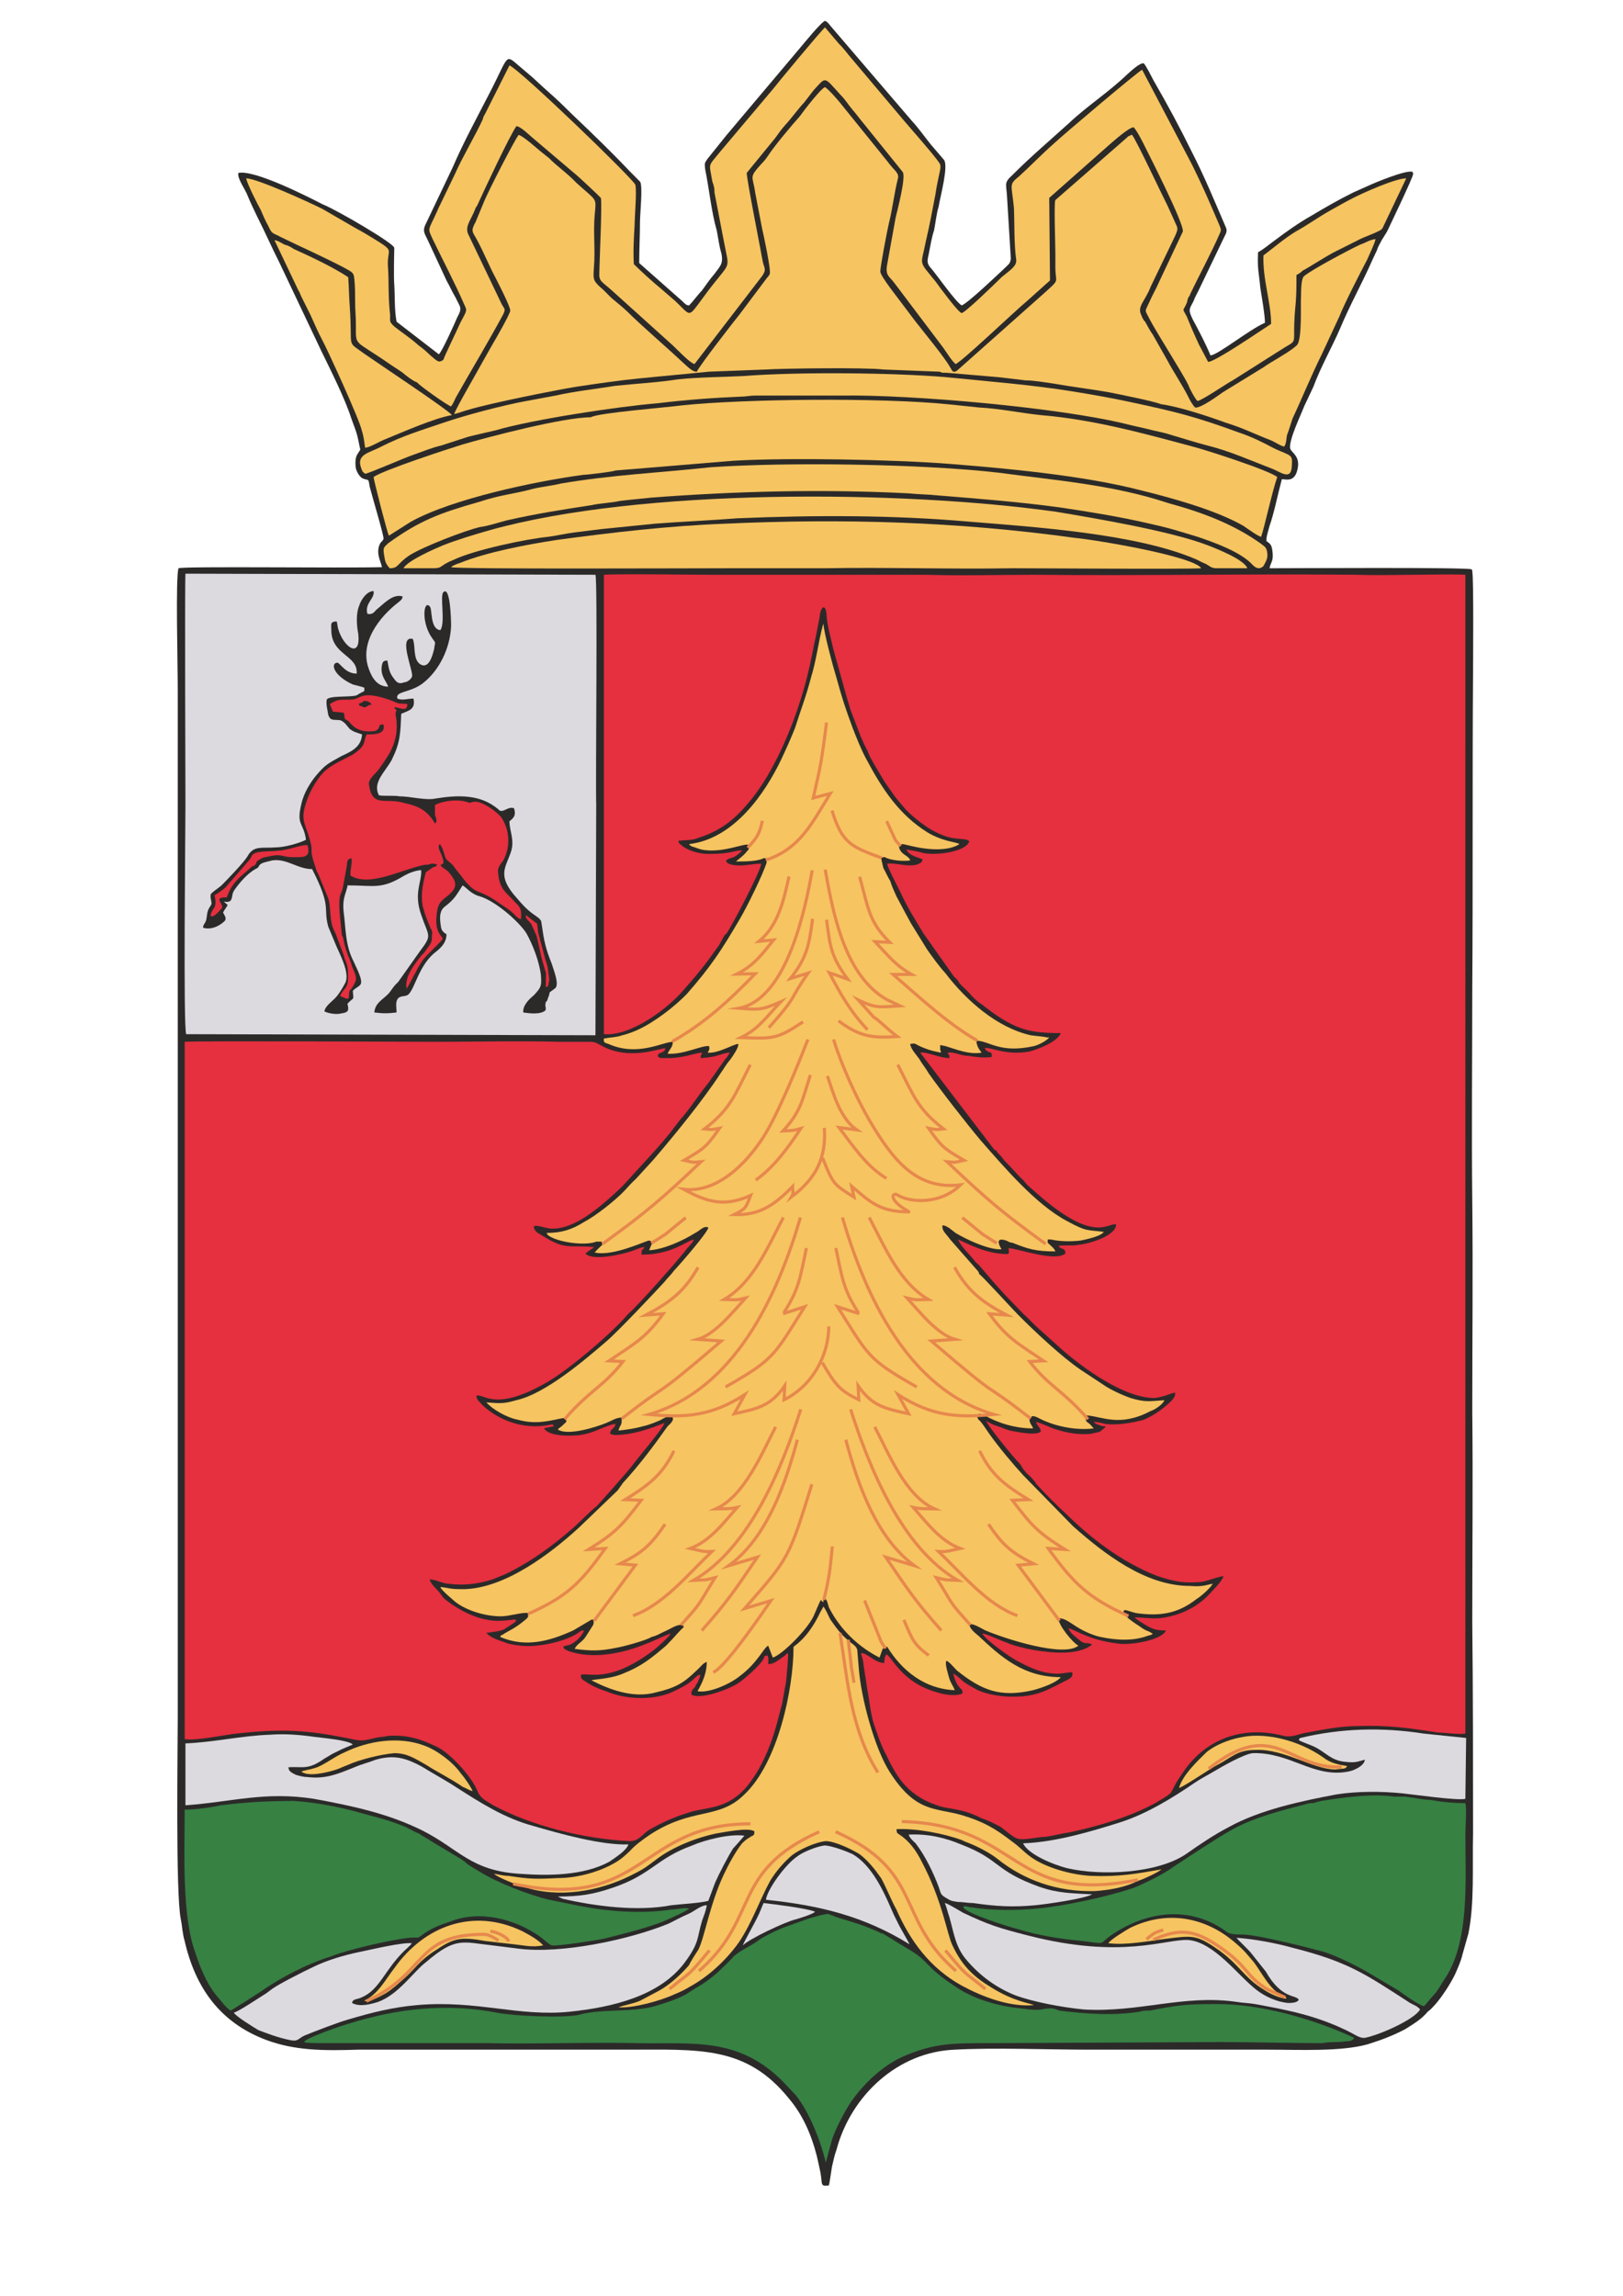 <?xml version="1.0" encoding="UTF-8"?>
<!DOCTYPE svg PUBLIC "-//W3C//DTD SVG 1.1//EN" "http://www.w3.org/Graphics/SVG/1.1/DTD/svg11.dtd">
<!-- Creator: CorelDRAW 2020 (64-Bit) -->
<svg xmlns="http://www.w3.org/2000/svg" xml:space="preserve" width="210mm" height="297mm" version="1.1" style="shape-rendering:geometricPrecision; text-rendering:geometricPrecision; image-rendering:optimizeQuality; fill-rule:evenodd; clip-rule:evenodd"
viewBox="0 0 21000 29700"
 xmlns:xlink="http://www.w3.org/1999/xlink"
 xmlns:xodm="http://www.corel.com/coreldraw/odm/2003">
 <defs>
  <style type="text/css">
   <![CDATA[
    .str0 {stroke:#E6884D;stroke-width:40;stroke-miterlimit:22.926}
    .fil5 {fill:none}
    .fil0 {fill:#2B2A29}
    .fil1 {fill:#E62F3F}
    .fil3 {fill:#F6C460}
    .fil2 {fill:#DCDADF}
    .fil4 {fill:#378143}
   ]]>
  </style>
 </defs>
 <g id="Слой_x0020_1">
  <g id="_3119318848192">
   <path class="fil0" d="M8916.51 3951.12c-39.76,0 -59.6,-28.11 -89.41,-56.21l-556.35 -491.76c0,-182.64 9.93,-365.29 9.93,-533.9 0,-98.36 39.75,-477.71 0,-519.86l-139.08 -140.5c-198.68,-210.76 -486.79,-491.76 -695.41,-688.45 -89.43,-84.31 -168.89,-168.61 -278.18,-266.97 -79.47,-70.24 -188.74,-168.6 -278.17,-252.89 -49.67,-42.16 -99.33,-84.31 -149,-126.45 -218.56,-182.66 -139.08,-182.66 -417.27,351.24 -158.94,309.11 -327.84,618.21 -466.92,941.36l-347.72 730.62c-49.65,98.35 -9.91,126.45 39.76,238.85l228.48 491.76c39.75,70.24 69.56,140.5 119.24,224.8 59.6,126.46 89.41,126.46 19.84,252.91 -29.79,70.24 -198.67,449.6 -238.41,477.71l-546.42 -421.52c-29.79,-154.55 -19.85,-323.16 -29.79,-477.71 -9.95,-112.4 0,-477.69 0,-477.69 0,-56.21 -745.08,-491.76 -923.92,-562.02 -218.56,-112.4 -884.16,-449.6 -1092.79,-407.45 -19.88,70.25 89.4,210.76 119.21,295.05 39.74,98.35 89.42,196.71 129.13,281.01 99.38,196.7 178.84,379.36 278.17,576.05l546.42 1152.12c109.28,224.8 307.98,618.21 387.46,871.11 49.67,140.5 69.52,168.6 99.33,323.15 19.86,112.4 29.81,56.21 -19.87,140.5 -29.79,42.16 -29.79,126.45 -19.86,182.66 9.92,42.15 39.73,98.35 79.48,126.45 89.4,42.15 79.47,-14.05 99.34,112.41 19.85,84.29 188.76,646.3 178.81,674.4 -19.87,42.15 -29.8,28.1 -49.67,70.26 -49.67,112.4 9.95,210.74 29.8,295.05 -526.53,14.05 -2563.1,-14.05 -2632.66,14.05 -39.74,112.4 -9.94,1236.42 -9.94,1573.63l0 13291.46c0,365.31 -29.8,2290.19 39.76,2613.35 19.85,98.34 19.85,182.64 49.66,281 139.08,604.15 456.99,1053.76 1053.06,1278.55 377.51,140.52 745.11,140.52 1192.16,126.47l3477.09 0c933.86,0 1539.87,-56.21 2096.19,632.26 178.82,210.74 288.1,463.65 357.66,730.6 19.85,84.3 29.8,126.45 49.66,224.8 29.81,154.55 -9.93,182.65 109.29,168.6 9.93,-28.1 29.81,-182.65 39.74,-238.85 19.86,-84.3 29.81,-140.5 59.59,-224.81 188.75,-702.5 794.78,-1264.51 1529.94,-1292.6 506.64,-28.11 1202.08,0 1758.4,0l2294.9 0c397.38,0 943.78,28.09 1291.48,-70.26 178.83,-56.21 327.86,-112.4 486.79,-196.71 109.29,-70.24 208.63,-126.45 288.13,-224.79 39.72,-28.11 49.67,-42.16 89.4,-84.31 89.41,-98.35 208.62,-281 268.22,-407.45 29.81,-70.26 69.56,-154.55 89.42,-238.85l79.47 -281.01c79.48,-393.4 49.67,-857.06 59.62,-1292.61 0,-913.26 0,-1826.52 -9.95,-2725.75 0,-913.26 9.95,-1826.52 0,-2739.78 0,-899.21 9.95,-1812.47 0,-2711.68 -9.91,-913.26 0,-1826.52 0,-2739.8 9.95,-1362.86 0,-2725.73 9.95,-4088.59 0,-56.21 9.92,-1250.47 -9.95,-1320.73 0,-28.09 0,-14.04 -9.91,-28.09 -29.81,-28.1 -2354.51,-14.05 -2612.8,-14.05 9.94,-70.26 49.67,-84.31 39.72,-196.7 -9.91,-98.35 -19.86,-112.4 -79.46,-154.56 -9.93,-42.15 29.79,-154.55 39.74,-196.7 59.61,-168.61 109.29,-421.51 158.94,-604.16 49.68,0 158.95,42.15 198.71,-112.4 49.67,-182.65 -69.55,-224.81 -89.42,-281 -29.81,-98.36 149,-463.66 178.81,-547.96l119.22 -252.9c99.35,-266.95 238.43,-505.81 347.71,-758.71 129.15,-309.11 288.11,-590.11 417.26,-885.16 19.87,-42.15 39.73,-84.31 59.61,-126.46 9.93,-42.14 39.72,-84.3 59.6,-126.45l69.55 -112.4c19.86,-42.15 337.78,-702.5 337.78,-744.66 -9.94,-42.15 0,-14.05 -9.94,-28.1 -79.47,-28.1 -486.79,140.5 -576.22,182.66l-188.75 84.29c-198.7,98.36 -367.57,196.71 -556.32,309.1 -149.03,84.31 -307.98,196.71 -457.01,309.11 -59.59,42.15 -158.96,126.45 -218.56,154.55 -9.92,224.81 9.94,252.91 29.81,463.66 19.87,126.45 59.6,351.26 59.6,449.6 -198.69,84.31 -615.92,421.52 -705.35,421.52 -49.66,-126.47 -158.95,-337.21 -228.48,-463.66 -59.61,-126.46 -49.69,-126.46 9.91,-238.86 19.88,-56.21 39.76,-84.29 59.62,-126.45l337.79 -702.5c29.78,-56.21 39.72,-84.31 19.86,-126.46 -139.08,-323.16 -278.17,-660.35 -437.11,-969.46 -158.97,-323.15 -317.91,-618.21 -496.75,-927.31 -29.81,-56.21 -99.33,-196.71 -129.14,-224.81 -59.62,0 -158.95,98.35 -208.62,140.5 -248.37,238.86 -516.61,407.47 -755.05,632.26 -248.34,224.81 -496.7,435.55 -735.16,674.42 -109.26,98.34 -79.46,112.39 -69.53,266.94l49.67 814.92c-9.92,70.24 -29.81,70.24 -69.52,112.4 -89.43,84.29 -486.8,463.65 -566.28,491.76 -89.41,-56.21 -317.92,-393.42 -417.27,-505.81 -39.74,-56.21 -19.85,-98.35 -9.93,-154.56 19.88,-98.34 39.75,-224.79 69.56,-309.1 19.85,-98.35 29.8,-210.76 59.61,-309.1 19.86,-126.45 129.15,-519.87 69.52,-604.16 -49.66,-56.21 -119.19,-140.5 -168.88,-196.71 -79.48,-98.34 -168.88,-224.79 -248.37,-309.1l-1023.26 -1194.26c-39.73,-42.16 -59.61,-84.3 -99.33,-98.35 -49.67,14.05 -288.12,309.1 -347.7,379.35 -308,365.31 -615.97,730.6 -923.92,1095.91l-248.37 309.11c-39.76,56.2 -39.76,56.2 -29.81,140.5 49.67,238.86 79.48,547.96 149.01,786.81 19.88,98.35 29.8,196.71 59.61,295.05 29.81,140.5 -19.87,168.61 -89.4,266.95 -59.6,70.26 -99.36,126.47 -158.96,210.76 -29.81,28.1 -139.07,168.6 -168.88,196.71z"/>
   <path class="fil1" d="M2389.49 22497.35c129.15,28.12 526.54,-56.19 665.62,-70.24 506.66,-56.21 844.45,-56.21 1351.1,42.15 248.37,42.14 228.5,70.26 447.05,14.04 59.61,-14.04 119.23,-14.04 178.83,-28.09 268.23,-14.05 437.12,56.19 615.94,140.5 158.95,70.26 456.98,379.36 536.46,590.1 39.75,84.31 109.29,112.4 198.7,168.61 496.73,266.96 1172.29,435.57 1768.35,463.65 109.29,0 158.96,-84.3 238.43,-140.5 168.89,-98.36 327.85,-168.6 506.66,-224.81 238.42,-84.29 506.67,-28.08 774.9,-351.24 168.89,-210.76 288.1,-477.71 367.58,-758.72 29.8,-98.33 49.69,-196.7 79.47,-295.06l39.75 -224.78c19.87,-70.25 19.87,-182.67 29.81,-252.91l9.92 -154.55c0,-28.1 0,-14.07 -9.92,-28.1 -39.75,28.1 0,0 -29.81,28.1l-79.48 56.19c-39.74,28.1 -79.46,56.21 -139.08,56.21 0,-56.21 9.94,-70.25 -9.95,-112.4 -49.67,14.05 -29.81,0 -49.67,42.15 -39.73,84.28 -268.22,281 -337.78,323.14 -139.07,84.31 -486.76,210.76 -596.05,140.51 0,-56.2 0,-28.09 19.88,-70.25 29.79,-28.09 29.79,-28.09 39.69,-56.2 9.96,-14.06 9.96,-14.06 19.91,-28.11l29.81 -70.24c0,-28.1 0,0 9.92,-28.1 -49.68,0 -39.73,14.03 -79.49,42.15 -69.53,70.24 -149,112.41 -238.41,154.55 -258.32,140.5 -645.76,126.45 -904.08,14.06 -89.41,-28.11 -188.74,-70.26 -268.22,-126.45 -39.71,-28.11 -59.6,-28.11 -59.6,-84.31 79.48,-42.16 357.64,126.45 943.77,-323.16 39.76,-28.1 208.65,-182.64 218.57,-210.76 -29.81,0 -258.29,112.4 -307.96,126.45 -298.03,126.47 -695.41,210.76 -1013.33,98.36 -49.67,-28.1 -49.67,-14.05 -69.54,-56.19 49.68,-28.12 69.54,0 158.97,-70.26 39.71,-28.1 99.32,-98.36 109.27,-140.5 -39.75,0 -49.67,14.04 -69.56,28.09 -139.09,98.36 -387.43,154.55 -546.41,168.62 -129.15,14.05 -258.29,0 -367.56,-28.12 -69.57,-28.09 -238.42,-70.24 -278.17,-140.5 19.88,0 0,0 29.79,0 69.57,-14.05 139.09,-14.05 198.72,-42.14 39.74,-28.1 139.07,-84.31 158.93,-112.41 -19.86,-14.04 0,-14.04 -29.81,-14.04 -119.19,14.04 -238.41,28.09 -357.63,0 -99.34,-14.05 -228.48,-70.25 -307.96,-112.41 -99.36,-56.19 -168.9,-98.35 -248.38,-168.6 -29.79,-42.14 -49.67,-70.25 -89.41,-112.4 -29.81,-28.1 -79.48,-84.29 -89.42,-126.45 79.48,0 168.89,56.21 248.37,56.21 198.7,28.09 387.46,0 566.27,-56.21 99.37,-42.15 149.04,-56.21 228.51,-98.35 298.03,-154.55 526.51,-323.17 774.88,-533.91 89.41,-70.26 288.12,-281 337.79,-309.09 29.81,-28.12 427.17,-477.72 456.97,-519.86 69.54,-98.36 397.41,-477.72 427.19,-562.02 -49.67,14.05 -317.91,140.52 -596.08,154.55 -19.86,0 -49.67,0 -59.59,0l-49.65 -14.03c9.91,-84.31 59.57,-56.22 69.52,-126.47 -49.68,0 -59.61,14.06 -109.26,28.11 -119.24,42.14 -178.83,84.31 -337.8,112.39 -99.33,14.06 -407.32,28.11 -476.86,-84.3 14.08,-6.64 103.45,-22.04 129.14,-28.09 -19.85,-28.11 -9.93,-28.11 -79.47,-14.05 -307.97,56.19 -635.81,-56.2 -854.38,-266.95 -29.78,-42.16 -69.53,-56.22 -69.53,-112.42 89.42,-42.14 228.51,224.81 923.91,-182.64 268.24,-154.55 834.49,-632.27 1033.21,-871.1l59.6 -56.21c168.89,-168.6 506.65,-547.96 655.69,-730.6 29.78,-28.11 39.73,-56.23 69.52,-84.31 19.88,-28.11 59.64,-56.21 69.57,-98.36 -109.31,28.11 -288.13,196.7 -675.57,196.7 0,-84.29 9.94,-42.14 39.75,-98.34 -49.68,0 -129.15,42.14 -178.84,56.2 -129.15,42.14 -496.71,126.44 -586.14,28.11 9.96,-14.06 0,0 19.88,-14.06 19.87,-28.11 69.55,-42.17 89.41,-70.25 -307.98,-28.11 -367.57,42.14 -655.7,-140.5 -39.72,-28.11 -89.41,-42.16 -109.27,-84.3 -69.53,-112.41 158.95,0 238.43,-14.07 278.16,0 586.16,-266.93 774.9,-435.55 59.61,-56.19 109.29,-98.34 158.96,-154.55 188.74,-210.74 407.32,-435.55 576.21,-646.31l129.14 -168.61c139.1,-154.55 238.43,-323.14 367.56,-477.69l218.57 -309.12c29.81,-28.1 39.75,-56.19 59.6,-84.29 -59.6,0 -119.19,28.1 -178.81,42.15 -39.75,14.04 -158.93,28.09 -198.68,28.09 0,-56.19 9.94,-28.09 19.84,-70.24 -79.48,0 -238.41,70.24 -437.11,70.24 -19.86,0 -59.59,0 -79.45,0 -39.74,0 -49.69,-14.05 -59.62,-28.09 19.88,-42.15 9.93,-28.1 49.67,-42.15 39.73,-28.09 39.73,-14.05 49.67,-56.21 -39.72,-14.05 -447.06,168.62 -814.64,-28.1 -59.6,-28.09 -79.46,-56.19 -158.93,-56.19 -129.15,0 -258.32,0 -387.47,0 -536.46,-14.05 -1082.86,0 -1619.32,0 -119.24,0 -3099.6,-14.05 -3238.68,0l0 9020.21zm5424.28 -9118.56c347.7,28.09 814.63,-323.15 1023.27,-562.01 208.61,-238.85 278.14,-323.15 466.9,-590.11l69.56 -126.45c9.92,-14.05 19.86,-14.05 29.8,-28.1 59.61,-84.3 427.19,-772.76 447.04,-899.21 -119.19,0 -248.36,42.14 -377.51,14.05 -39.73,-14.05 -69.53,-14.05 -79.47,-56.21 79.47,-56.2 79.47,0 208.62,-126.44 -29.81,-14.06 -158.96,28.1 -198.68,28.1 -69.55,14.05 -168.88,14.05 -248.36,14.05 -109.29,0 -258.31,-42.15 -337.79,-112.41 -29.78,-28.09 -29.78,-14.05 -39.72,-56.19 79.48,-14.06 178.81,0 268.22,-42.16 307.96,-98.34 496.72,-266.95 695.42,-519.85 89.42,-112.41 168.89,-238.86 238.42,-365.31 218.57,-393.41 397.39,-885.15 496.72,-1334.76 29.83,-126.45 49.67,-252.91 79.48,-379.36l49.67 -252.9c9.95,-140.5 79.48,-182.65 89.42,-28.1 9.94,154.55 59.63,309.1 89.42,449.6l168.9 604.16c0,2.36 44.54,146.82 49.67,168.6l129.14 337.21c29.82,70.26 59.61,140.5 99.34,210.76 17.2,73 174.11,315.69 218.56,393.38 119.24,168.62 109.29,168.62 268.23,351.28 79.48,84.29 218.56,196.7 337.79,266.95 258.31,140.5 327.84,98.34 456.98,126.44l19.87 14.06c9.94,0 9.94,0 9.94,0 -29.81,140.5 -437.13,196.69 -606.02,154.55 -39.73,-14.05 -198.67,-42.16 -208.62,-42.16 39.73,84.3 149.03,98.36 208.62,126.47 -9.92,42.14 -9.92,42.14 -79.48,70.24 -129.14,28.09 -268.24,-28.1 -377.5,-14.05 0,42.14 149.02,323.14 168.89,365.31 89.42,196.69 188.76,351.24 298.04,533.9l397.37 562.01c29.81,28.09 49.67,42.14 69.56,84.3 49.67,56.21 89.42,84.29 139.09,140.5 19.86,28.1 109.27,112.4 139.08,126.45 59.59,42.15 109.26,84.31 168.88,126.45 307.98,210.76 476.85,252.91 864.3,252.91 -39.73,112.4 -298.05,210.76 -407.32,238.85 -317.91,56.2 -516.6,-70.26 -576.19,-42.16 49.67,84.31 99.33,14.07 89.4,112.4 -109.26,14.05 -208.63,0 -298.04,-14.04 -99.35,0 -188.76,-56.2 -268.24,-42.15 9.96,56.19 19.89,0 19.89,70.24 -129.17,0 -288.13,-84.29 -377.54,-70.24l943.82 1236.42c9.92,14.05 19.85,28.1 39.7,28.1 19.91,42.14 49.71,56.19 69.56,84.31 49.67,70.24 89.4,98.33 139.07,154.55 49.69,56.19 89.41,98.33 149.03,154.54 49.67,70.27 99.35,98.36 158.95,154.55 745.12,660.36 913.97,393.41 1033.19,407.46 9.94,140.5 -327.83,252.9 -496.72,266.95 -49.67,14.05 -208.63,0 -248.37,14.05 39.74,56.2 89.41,14.06 89.41,98.37 -139.08,112.39 -625.88,-70.26 -735.16,-70.26 9.95,84.29 19.86,84.29 -119.21,70.26 -248.34,-28.11 -486.78,-168.61 -536.47,-182.67 59.62,112.41 129.17,168.61 198.7,252.91 29.8,42.15 49.67,56.2 79.48,84.29 119.22,140.52 298.02,351.28 427.17,477.71l149.03 154.57c49.67,42.14 99.35,98.33 158.95,154.55l327.84 295.05c288.13,252.9 814.64,632.25 1202.1,632.25 129.13,-14.05 188.75,-56.19 268.23,-70.25 0,42.14 0,42.14 -19.86,70.25l-19.89 28.09c-99.35,98.36 -228.48,196.72 -367.57,252.91 -149.03,42.15 -327.84,70.26 -486.8,56.2 -59.6,-14.05 -99.36,-28.08 -158.93,-28.08 19.85,28.08 69.5,42.14 119.18,56.19 9.96,0 9.96,0 19.89,0 9.91,0 9.91,0 9.91,14.05l-69.53 56.2c-49.69,14.06 -59.6,14.06 -119.21,28.11 -168.89,14.03 -317.89,-14.05 -486.8,-70.27 -69.53,-28.09 -158.94,-70.25 -218.56,-84.28 9.94,56.19 59.62,70.24 59.62,126.44 -69.54,56.2 -317.91,0 -397.41,-14.06 -49.67,-14.05 -109.26,-42.14 -158.91,-56.19 -49.69,-14.05 -109.31,-42.16 -149.03,-70.25 9.94,56.2 367.56,491.75 427.16,547.94 29.81,28.12 39.76,70.26 69.57,98.36 39.72,56.21 79.46,70.26 119.19,126.45 19.89,14.05 9.96,14.05 29.81,42.15 129.15,140.5 268.23,281.01 407.32,407.45 228.51,224.81 476.87,421.51 735.16,576.07 218.56,126.44 437.13,238.85 705.35,281 69.56,14.06 238.43,14.06 317.91,0 59.6,-14.06 218.55,-70.25 258.3,-70.25 -19.86,70.25 -139.08,182.65 -188.75,238.86 -149.03,154.55 -337.77,252.9 -566.27,295.05 -139.08,28.1 -258.31,0 -397.4,0 49.7,42.14 99.37,70.24 168.89,112.4 79.48,42.15 119.23,56.2 238.44,56.2 -49.69,126.45 -466.94,196.71 -625.88,168.59 -367.58,-42.14 -556.32,-182.64 -635.81,-196.69 29.81,70.24 79.49,98.36 129.14,140.5 89.43,84.31 99.35,28.1 178.81,70.24 -178.81,140.52 -506.65,112.42 -755.02,70.26 -89.41,-14.05 -268.24,-56.19 -357.65,-98.36 -49.67,-14.04 -288.08,-126.45 -307.95,-112.4 29.81,70.26 377.51,323.17 476.84,365.31 178.84,98.36 387.48,182.64 606.04,140.5 39.74,0 99.33,-28.1 79.47,28.11 0,28.1 -29.81,42.15 -49.68,56.2 -258.49,129.04 -390.24,224.8 -715.31,224.8 -168.85,0 -327.82,-28.1 -456.97,-84.3 -49.66,-28.1 -129.14,-70.25 -168.9,-98.36 -39.72,-28.09 -119.19,-112.39 -149,-112.39 59.59,224.81 129.15,168.61 119.21,252.89 -79.48,42.16 -248.37,14.06 -327.85,-14.03 -457,-126.47 -576.22,-449.61 -655.65,-491.78 -29.81,42.17 -19.9,56.22 -29.81,112.42 -119.24,0 -228.51,-140.51 -298.05,-126.45 0,28.1 29.81,84.29 29.81,140.5l49.67 323.15c29.81,154.55 39.73,309.11 89.4,463.66 49.69,140.5 89.41,266.95 158.98,393.4 59.58,126.46 119.17,238.86 208.6,351.27 109.29,126.43 238.43,224.78 447.05,295.04 139.08,56.2 307.97,28.1 576.21,168.6 89.42,28.1 168.89,70.24 248.37,112.41 59.6,42.14 178.81,154.56 238.41,154.56 89.43,14.03 248.38,-28.11 337.8,-28.11 109.28,-14.06 198.68,-42.17 307.98,-56.2 387.41,-84.3 774.89,-196.71 1112.64,-379.36 307.98,-182.66 139.1,-84.3 357.67,-393.4 278.16,-421.52 755,-618.21 1301.42,-477.71 119.21,28.09 198.69,-28.1 307.98,-42.16 228.49,-42.15 437.11,-84.29 665.59,-84.29 367.61,-14.05 675.57,28.09 1023.28,84.29 89.39,0 268.23,28.11 357.65,14.06l0 -14991.55c-248.36,-14.06 -1062.99,14.05 -1400.79,0 -1390.84,-14.06 -2781.66,14.05 -4182.46,0 -456.99,0 -923.9,14.05 -1390.84,0l-2781.66 0c-258.29,0 -1212.02,-14.06 -1390.84,0l0 5943.23z"/>
   <path class="fil2" d="M2409.35 13378.79l5295.13 14.05 9.95 -2978.64c-9.95,-337.21 19.86,-2908.39 -9.95,-2978.64l-5305.05 -14.06c-9.94,140.51 0,2908.39 0,2992.7 0,323.16 -29.79,2894.33 9.92,2964.59z"/>
   <path class="fil3" d="M9919.91 11158.86c-49.68,154.55 -248.38,562 -347.74,730.6 -238.42,407.45 -377.51,618.23 -685.45,969.47 -149.05,154.57 -417.29,365.31 -635.84,463.66 -59.61,28.1 -139.09,56.2 -198.7,70.24 -79.48,28.1 -168.87,28.1 -238.41,42.17 -9.92,56.19 19.85,56.19 59.6,70.24 377.51,168.59 705.35,-28.1 834.51,-28.1 -9.92,84.29 -39.73,84.29 -69.54,154.55 208.62,14.05 447.03,-112.4 536.45,-98.36 9.94,42.17 0,56.22 -19.85,84.31 139.08,14.05 337.75,-112.4 397.37,-112.4 9.95,42.14 -69.53,154.55 -99.34,196.69 -59.61,70.26 -79.47,112.42 -129.14,182.67 -218.55,337.2 -596.08,800.87 -874.24,1124.01l-218.57 238.86c-59.62,56.19 -99.34,98.36 -149.03,154.55 -119.2,126.45 -367.56,323.14 -526.51,407.45 -158.96,98.36 -288.13,140.5 -486.8,140.5 19.86,14.05 0,0 19.86,28.1 129.14,98.35 496.75,140.5 625.89,84.31l69.53 0c9.93,28.09 0,14.04 9.93,42.14 -19.85,14.05 -89.41,84.31 -99.33,98.36 238.42,56.2 665.6,-154.55 705.35,-154.55 69.52,14.05 19.87,56.19 0,126.44 198.68,-14.06 437.13,-126.44 596.08,-224.8 59.62,-28.09 109.29,-98.35 168.86,-70.26 0,54.37 -356.43,465.9 -447.03,562.01 -39.75,56.22 -89.42,98.36 -119.23,140.53 -129.16,140.5 -606,646.29 -755.04,772.74 -278.15,238.86 -784.82,674.42 -1162.33,758.7 -164.15,46.43 -201.1,42.74 -387.44,28.11 69.55,84.3 258.29,196.69 407.31,224.8 208.61,56.2 347.73,28.12 546.4,-14.05l79.48 -14.06 0 56.23 -59.62 56.19c-19.86,14.05 -39.71,28.09 -49.67,42.14 129.15,84.31 486.8,-28.09 625.87,-84.3 69.56,-28.09 129.15,-70.26 198.72,-70.26 9.91,112.42 -19.9,84.31 -39.76,168.61 119.24,-14.05 218.57,-28.1 317.92,-56.19 69.54,-14.05 218.57,-70.25 258.29,-98.36 29.81,-14.06 49.68,-28.09 79.48,-28.09 69.55,0 39.76,0 49.68,42.14 -19.88,42.15 -39.73,56.2 -69.54,84.31 -178.84,252.9 -367.59,505.81 -576.23,730.6 -29.79,42.16 -39.74,56.21 -69.52,98.35l-496.73 477.72c-367.59,337.19 -953.72,786.8 -1490.18,800.85 -208.62,0 -168.91,-14.05 -307.99,-28.1 9.96,42.15 168.91,168.6 198.72,196.72 149,112.38 387.44,182.64 586.13,182.64 109.26,0 278.16,-56.21 347.71,-42.14 0,42.14 19.87,42.14 -29.81,84.29 -149.03,126.45 -218.56,140.5 -298.06,196.71 -29.76,14.05 -19.84,0 -29.76,28.09 327.82,140.5 635.79,56.2 943.78,-84.3l238.41 -140.5c39.75,0 9.95,0 19.89,0 9.92,28.09 9.92,42.14 0,70.26l-89.41 140.5c-49.67,84.28 -119.24,98.33 -149.05,168.59 218.57,28.1 327.86,28.1 536.46,-14.05 89.41,-14.04 397.41,-98.35 457.02,-140.5 69.54,-14.04 129.14,-56.21 198.68,-84.3 59.6,-28.1 139.08,-84.29 208.64,-70.24l9.92 28.09c-39.73,28.1 -129.14,140.5 -228.48,238.86 -198.7,168.6 -317.92,266.95 -566.3,365.3 -168.87,70.25 -397.37,70.25 -397.37,84.3 218.56,112.4 536.46,238.85 834.5,154.56 238.44,-56.21 347.73,-112.42 506.68,-266.97 79.48,-70.24 99.33,-112.39 149.02,-126.45 0,196.71 -109.29,351.26 -119.21,379.37 168.86,28.08 447.03,-112.42 546.37,-196.73 228.5,-168.58 307.98,-365.29 367.6,-393.38l59.62 154.55c129.13,-42.17 447.03,-365.31 526.49,-533.91l79.48 -182.64c29.81,-56.22 9.95,-14.07 49.68,0 0,-42.17 -9.92,-42.17 29.8,-42.17 29.81,42.17 29.81,98.36 49.69,126.45 139.07,266.96 367.57,491.77 645.76,632.27l29.8 -84.31c19.86,-56.19 19.86,-42.15 69.53,-56.19 188.74,309.09 486.79,547.95 874.25,562 -19.87,-56.2 -59.62,-98.36 -79.47,-182.67 -9.96,-42.14 -49.67,-154.53 -29.81,-196.69 29.81,0 109.28,98.36 139.08,126.45 317.9,252.91 556.35,351.27 983.52,252.91 109.29,-28.1 307.96,-98.36 357.64,-168.6 -476.86,0 -764.96,-252.9 -1062.99,-533.9 -46.19,-39.19 -119.22,-93.63 -119.22,-154.55 69.54,0 149.03,56.19 208.62,84.29 259.53,110.09 1015.08,352.29 1202.08,196.71 -79.46,-42.17 -258.3,-266.95 -258.3,-351.26 79.49,-14.05 168.89,70.26 268.25,126.45 69.53,42.14 198.69,98.36 278.15,112.4 198.69,42.15 417.25,56.2 606.01,-14.04l49.67 -14.05c19.89,-14.07 19.89,-14.07 19.89,-14.07l-49.68 -28.1c-79.48,-28.09 -99.35,-56.19 -168.88,-98.33 -19.89,-14.07 -149.03,-98.36 -158.98,-140.5 -9.91,-70.26 39.76,-28.12 158.98,0 298.04,42.14 536.47,14.04 784.84,-182.67 49.66,-28.09 178.8,-140.5 208.61,-196.69 -89.43,14.05 -119.22,42.14 -298.03,28.09 -576.22,0 -1112.67,-421.51 -1510.05,-772.77l-645.77 -660.34c-129.16,-140.5 -317.91,-365.31 -437.12,-533.9 -29.78,-42.17 -109.26,-168.61 -139.07,-182.67 -19.88,-42.14 -19.88,-14.05 -9.94,-70.25 29.82,-14.05 49.67,0 89.42,14.06 168.9,98.34 397.38,168.59 625.87,168.59 -9.93,-28.09 -19.87,-42.14 -29.81,-56.2 -39.74,-84.31 0,-84.31 0,-84.31 9.94,0 0,-42.14 89.4,0 208.65,112.42 486.8,168.61 725.26,140.51l-49.67 -56.2c-19.9,-14.05 -39.76,-28.08 -49.7,-42.14 -19.87,-70.25 0,-14.06 9.94,-70.25 198.69,14.05 427.17,154.55 824.57,-56.2 49.68,-14.05 158.96,-84.3 178.81,-140.52 -198.68,14.06 -248.36,28.11 -437.13,-28.09 -119.19,-42.16 -268.22,-112.42 -347.68,-168.61l-298.05 -196.69c-248.37,-168.62 -606.02,-505.81 -814.62,-716.55 -69.57,-70.26 -466.94,-505.81 -496.74,-519.87 -9.93,-28.11 0,0 -9.93,-28.11 -9.94,-14.05 0,0 -9.94,-14.05l-357.65 -407.45c-59.61,-84.3 -109.28,-112.39 -99.33,-182.65 59.6,0 129.14,70.26 168.89,98.35 139.09,84.3 437.1,224.8 596.06,210.74 -9.93,-14.03 -109.26,-168.58 59.59,-112.38 29.81,14.05 49.67,28.09 79.48,28.09 208.65,84.29 307.98,112.41 556.35,112.41 -9.94,-42.15 -89.41,-98.36 -99.34,-112.41l0 -42.15 39.72 0c129.16,28.11 258.32,28.11 387.46,14.06 69.54,-14.06 268.24,-56.2 298.05,-112.41 -218.57,-28.09 -218.57,0 -476.86,-140.5 -397.4,-210.76 -804.72,-688.45 -1112.67,-1039.71 -188.75,-224.8 -506.68,-632.26 -675.57,-871.11 -39.73,-70.25 -89.4,-126.46 -119.21,-182.67 -29.79,-42.14 -119.22,-140.5 -119.22,-196.69 89.43,-14.05 39.74,0 188.76,56.19 69.55,28.12 139.08,42.16 208.62,56.21 0,-14.05 -9.92,-42.14 -9.92,-42.14 0,0 0,-14.07 0,-14.07l0 -42.14 69.53 14.04c139.09,42.17 307.98,112.41 466.93,84.31 -29.8,-42.14 -59.61,-70.26 -69.52,-154.55 168.86,0 298.01,168.6 745.06,70.24 59.62,-14.04 168.89,-70.24 198.72,-112.4 -19.88,0 -9.95,0 -29.83,0 -49.65,-14.05 -109.27,-14.05 -208.62,-28.1 -437.1,-98.33 -834.48,-449.59 -1102.74,-800.86 -89.39,-98.34 -168.87,-210.75 -238.44,-309.09l-208.6 -337.21c-69.56,-126.45 -129.15,-238.85 -188.74,-351.26 -29.81,-70.24 -59.63,-126.45 -79.48,-196.69 -19.89,-28.1 -79.48,-154.55 -89.43,-168.61 0,0 -9.92,-14.06 -9.92,-14.06l9.92 14.04 -29.81 -126.42c29.81,-14.06 9.95,-14.06 49.67,-14.06 69.57,42.14 238.46,56.2 327.84,42.14 -19.86,-70.25 -139.1,-70.25 -149.01,-196.7 59.63,-14.05 0,-28.09 178.81,14.06 178.82,42.14 456.99,70.25 606.03,-28.11 -29.81,-28.09 -208.64,-28.09 -417.28,-154.56 -357.65,-224.78 -576.17,-547.95 -784.81,-941.36 -69.54,-126.45 -129.14,-281 -178.81,-407.45 -99.36,-266.94 -139.09,-393.41 -208.65,-646.3 -39.73,-126.45 -168.89,-604.17 -168.89,-702.5l-9.92 28.09c-49.67,182.65 -89.43,477.71 -149.03,660.36 -69.54,266.94 -129.15,407.44 -208.62,660.35 -49.67,126.45 -119.22,281 -178.81,407.45 -208.65,435.55 -606.02,1025.67 -1192.15,1095.92l9.93 14.05c0,0 19.88,14.06 19.88,14.06 49.67,14.06 79.48,28.11 129.15,42.14 278.14,56.21 576.2,-98.34 615.93,-56.2 9.94,28.12 9.94,-28.09 0,42.17 0,0 -9.92,28.09 -19.87,28.09 -39.75,56.19 -99.36,98.36 -149.03,140.5 109.28,0 278.17,0 357.65,-42.14l39.76 0 0 56.19z"/>
   <path class="fil4" d="M4187.66 26431.41l2116.07 0c615.92,14.05 1341.16,-14.05 1957.1,0 705.35,14.05 1301.43,-84.3 1877.63,505.81l158.96 168.6c168.89,210.75 317.89,576.06 387.42,871.11 0,0 0,0 0,0l79.5 -295.05c49.67,-154.56 198.67,-435.56 288.1,-547.95 158.95,-210.76 397.37,-435.57 675.54,-547.97 377.51,-154.55 606.02,-154.55 1063.01,-154.55l3010.18 -14.05c397.36,0 933.84,14.05 1311.35,14.05 69.54,-14.05 149.01,-14.05 208.64,-14.05l149 -14.06c59.6,-28.08 29.81,-14.05 49.69,-42.14 -516.6,-238.86 -1192.16,-435.56 -1768.35,-435.56 -417.27,0 -506.68,14.05 -874.26,84.31 -39.74,0 -89.41,0 -129.14,14.05 -347.7,56.19 -705.35,28.1 -1043.14,-14.05 -39.72,-14.06 -59.61,-28.11 -109.29,-28.11 -139.08,0 -89.41,42.16 -387.42,0 -288.12,-28.1 -586.16,-112.39 -824.58,-266.95 -447.07,-295.05 -337.78,-323.15 -615.93,-491.76 -99.36,-56.2 -228.51,-140.5 -347.74,-210.75 -9.91,0 -19.86,0 -39.72,-14.06 -258.31,-112.39 -288.12,-112.39 -556.35,-196.69 -29.78,-14.05 -69.52,-28.1 -109.28,-42.15 -49.67,0 -248.34,56.2 -317.9,84.29l-198.69 70.26c-89.4,28.1 -298.05,126.45 -377.51,182.66 -89.4,70.24 -228.48,126.44 -307.96,196.7 0,0 -9.95,0 -9.95,0 0,0 0,14.04 0,14.04 0,0 -9.93,0 -9.93,0 -39.73,56.21 -198.69,196.71 -208.63,210.76 -198.69,168.6 -218.57,154.55 -407.33,281 -129.13,70.26 -268.22,112.41 -407.32,154.55 -307.96,84.31 -685.47,28.1 -983.51,112.41 -198.68,42.14 -844.44,14.04 -1053.07,-28.1 -645.73,-126.45 -1291.48,-56.21 -1917.35,140.5 -59.62,14.05 -596.08,196.71 -576.21,238.85 0,14.05 208.61,14.05 248.37,14.05z"/>
   <path class="fil4" d="M12463.15 24675.14c49.66,84.3 596.07,252.9 705.36,281 278.16,84.3 546.4,126.45 844.43,154.56 327.84,42.14 188.76,42.14 377.51,-84.31 456.98,-309.11 1023.25,-379.35 1490.18,-28.11 49.68,28.11 139.1,28.11 208.62,28.11 238.44,14.05 834.52,168.6 1043.15,224.81 178.8,56.19 486.79,210.74 665.6,323.15l307.97 182.66c69.54,56.19 258.3,182.64 317.91,196.69 29.8,-28.1 29.8,-28.1 49.69,-56.19 129.14,-154.55 89.4,-84.31 208.62,-281.02 337.75,-477.69 278.17,-1292.6 278.17,-1896.76 0,-84.31 19.87,-309.11 0,-393.41 -158.97,0 -298.04,-14.06 -457.01,-42.14 -69.52,0 -139.08,-14.06 -218.54,-28.11 -39.74,0 -79.49,-14.05 -119.22,-14.05 -49.67,0 -79.48,0 -129.15,0 -288.11,-42.15 -675.54,14.05 -943.79,56.19 -59.62,14.05 -49.67,14.05 -99.35,28.11 -39.72,0 -59.61,0 -99.34,14.05 -327.84,84.31 -655.68,168.6 -943.79,323.15 -268.24,154.55 -516.58,323.16 -774.89,491.76 -109.29,84.3 -367.59,210.76 -506.66,266.95 -327.84,112.4 -913.98,238.86 -1241.81,266.95 -258.3,28.1 -586.16,28.1 -854.38,-14.04 -39.75,0 -49.67,-14.05 -79.48,-14.05 -29.8,0 -19.86,0 -29.8,14.05z"/>
   <path class="fil4" d="M2389.49 23410.62c0,533.9 -39.73,1376.92 139.08,1854.63 59.62,182.65 139.1,379.35 258.32,533.9 39.73,42.15 139.07,182.65 198.67,210.76 49.67,-28.11 109.28,-70.26 158.95,-98.35l218.56 -140.51c258.32,-182.65 606.02,-365.3 923.92,-463.66 208.65,-84.3 755.02,-210.74 1003.39,-238.85 158.95,-14.05 79.47,28.11 198.71,-56.2 99.32,-70.25 208.61,-112.4 337.75,-154.56 387.46,-154.55 844.45,-28.08 1162.36,196.71 39.72,28.1 109.29,98.35 149.01,112.4 79.47,14.05 586.15,-70.24 665.63,-84.3 228.48,-56.2 566.27,-140.5 774.88,-224.81 69.54,-28.08 317.91,-140.5 337.79,-168.6 -69.55,-14.04 -168.89,14.05 -228.51,14.05 -377.5,56.21 -794.76,28.11 -1162.33,-42.14 -149.03,-28.1 -278.18,-56.2 -417.26,-84.31 -248.36,-56.19 -685.49,-224.79 -904.06,-365.29 -49.67,-28.11 -119.19,-70.26 -158.94,-98.36 -29.81,-28.11 -29.81,-28.11 -69.54,-56.19l-397.37 -238.87c-59.61,-42.15 -99.36,-56.2 -158.98,-98.34 -39.72,-14.05 -119.19,-56.21 -168.86,-84.31 -248.38,-98.35 -327.84,-112.4 -586.16,-182.66 -238.43,-70.24 -596.08,-140.5 -864.31,-154.55 -327.84,0 -606.01,14.05 -943.77,56.21 -129.15,28.1 -327.85,56.2 -466.93,56.2z"/>
   <path class="fil3" d="M12324.06 25166.9c-69.54,-140.5 -129.14,-576.05 -397.38,-1081.88 -69.56,-140.5 -158.97,-266.95 -288.13,-351.25 -39.69,-28.09 -29.76,-14.06 -39.69,-70.25 248.34,-14.05 615.91,56.19 844.42,140.5 29.81,14.05 59.62,28.11 99.34,42.16 109.28,42.14 268.24,126.45 357.66,196.7 347.69,281.01 784.82,435.56 1271.61,421.51 178.81,-14.06 337.78,-42.16 476.85,-98.35 39.76,-14.05 49.69,-28.1 99.36,-42.15 49.67,-14.07 258.29,-112.4 278.15,-140.51 -317.91,56.2 -546.39,98.35 -904.02,84.3 -278.18,-14.05 -586.16,-112.41 -755.04,-224.8 -109.27,-70.25 -158.94,-140.5 -278.17,-224.81 -218.56,-168.6 -367.56,-252.89 -645.74,-337.19 -347.7,-98.36 -596.08,-28.12 -933.85,-562.03 -188.77,-295.04 -367.58,-941.35 -397.37,-1334.75l-19.9 -238.86c-9.91,-56.19 -79.48,-84.31 -119.2,-126.45 -89.43,-70.24 -158.95,-168.6 -228.51,-266.95 -29.8,-56.2 -49.67,-112.41 -89.41,-168.6l-39.73 70.24c-79.47,168.62 -188.76,337.21 -347.69,449.62 0,546.45 -201.08,1500.94 -635.84,1910.82 -337.76,337.2 -675.54,154.55 -1241.81,533.9 -79.47,56.2 -178.81,126.45 -238.43,196.7 -89.43,84.3 -139.08,126.47 -248.36,182.66 -188.75,98.36 -447.04,168.62 -685.5,168.62 -268.24,14.02 -367.56,14.02 -635.8,-28.12 -59.59,0 -109.26,-14.05 -188.74,-28.1 29.81,42.15 317.89,154.55 377.49,168.6 457.01,154.55 983.51,56.21 1380.91,-140.5 168.89,-84.3 188.77,-98.36 337.77,-210.74 198.69,-154.56 506.68,-281.01 774.9,-337.23 89.4,-14.03 427.19,-84.28 496.72,-28.08 0,70.25 -19.86,42.14 -69.53,84.3 -29.81,14.06 -59.62,42.14 -89.42,70.25 -89.39,112.39 -178.81,281 -238.44,407.45 -178.81,379.36 -248.36,814.91 -327.82,969.46 -22.15,31.33 -108.99,167.83 -119.21,196.71 -9.95,14.05 -188.76,224.8 -397.39,337.19 -79.48,42.16 -158.96,84.31 -238.44,126.47 -99.33,42.14 -208.6,56.19 -278.17,84.31 188.76,14.03 546.41,-84.31 725.24,-168.62 69.54,-28.1 129.16,-56.19 198.69,-98.35 258.29,-140.5 486.79,-365.31 635.82,-576.07 168.89,-252.88 268.23,-547.93 407.32,-800.84 79.48,-126.45 178.81,-238.87 278.16,-323.16 89.39,-70.24 298.04,-168.6 437.1,-182.66 119.23,0 347.74,112.42 437.13,168.61 109.28,84.31 188.76,182.64 278.17,309.12 49.67,84.28 149,323.14 198.72,407.43 178.79,407.45 437.1,758.73 844.42,983.51 258.29,140.53 615.94,281.03 933.83,252.91 -49.67,-28.1 -258.28,-42.14 -566.25,-238.85 -226.39,-137.19 -368.87,-283.69 -486.8,-533.9z"/>
   <path class="fil0" d="M4356.55 8039.71c-89.42,0 -69.56,42.16 -69.56,112.41 0,323.15 347.72,323.15 327.84,562.01 -158.95,0 -218.57,-154.55 -258.28,-140.5 -79.48,14.05 -39.75,168.6 208.62,281 49.66,14.05 119.22,28.1 149,42.15l0 42.14c-19.86,14.05 -59.59,28.11 -99.34,56.21 -89.41,28.1 -357.65,0 -387.45,56.2 -9.91,70.25 9.94,126.45 19.88,196.7 29.81,84.31 69.54,56.2 158.96,70.25 59.61,28.11 69.52,56.21 119.2,112.4 59.6,42.16 79.49,42.16 158.97,70.26 -9.94,168.6 -149.04,224.79 -268.25,281 -178.82,98.35 -208.63,112.4 -327.82,252.9 -69.57,84.31 -158.98,224.81 -188.76,365.31 -69.56,281 29.78,238.84 59.59,463.65 -79.48,42.16 -278.15,98.35 -387.43,98.35 -188.78,14.05 -288.13,-28.09 -367.59,112.41 -49.68,84.3 -268.24,309.11 -337.77,379.35 -49.69,42.15 -99.36,70.26 -139.09,112.4 -9.94,56.2 9.93,84.31 9.93,126.46 -9.93,28.09 -39.72,56.19 -49.68,98.35 -9.93,28.1 -9.93,70.25 -19.85,112.39 -19.86,56.21 -39.76,56.21 -39.76,98.36 139.09,42.14 268.24,-70.25 288.12,-98.36 9.93,-42.14 -9.95,-56.19 -29.8,-98.34 19.85,-42.16 39.73,-56.21 59.61,-98.35l-49.69 -42.15c49.69,0 39.74,14.05 89.41,-14.05 29.81,-56.21 9.95,-84.31 49.67,-140.5 69.55,-98.36 168.9,-210.76 268.24,-266.95 59.6,-28.11 29.79,-28.11 59.6,-56.21 19.87,-28.1 109.28,-42.15 158.95,-56.21 188.78,-28.1 327.85,112.42 516.61,112.42 258.3,505.79 139.08,491.74 208.63,744.65l99.35 238.85c39.74,98.36 188.74,365.31 119.22,491.76 -29.81,56.21 -79.48,140.5 -119.22,182.65 -49.68,56.2 -139.1,112.4 -149.03,182.66 49.68,28.09 158.97,42.14 208.64,28.09 109.28,-14.04 109.28,-42.14 89.42,-126.45 89.38,-98.35 79.46,-28.1 69.53,-168.6 99.33,-98.35 178.81,-28.09 9.93,-379.35 -109.27,-210.76 -99.36,-421.5 -129.17,-646.31 -9.91,-98.35 0,-168.61 29.81,-252.9l19.9 -70.26c0,0 0,0 0,-14.05 0,0 0,0 9.91,0 337.79,0 427.19,56.21 725.22,-126.45 49.68,-28.1 149.03,-70.26 218.56,-70.26 9.95,154.56 -99.34,295.07 0,576.07 99.36,295.05 149.03,252.9 -19.86,477.71l-278.17 393.4c-79.48,70.26 -89.4,126.45 -158.96,182.65 -59.6,56.21 -139.08,98.35 -149,210.76 109.27,14.04 178.81,14.04 288.08,0 0,-56.21 -19.85,-140.51 19.88,-182.65 39.75,-42.16 99.36,-14.06 139.08,-56.21 79.47,-84.29 129.14,-351.26 317.93,-519.86 69.53,-56.19 168.86,-126.45 168.86,-252.9 -69.52,-42.16 -69.52,-70.24 -79.47,-154.55 -9.93,-84.3 0,-154.55 49.68,-196.71 129.15,-98.35 149.03,-140.5 238.44,-281 49.67,28.1 109.27,112.4 218.53,140.5 198.7,56.21 506.68,323.16 606.02,477.71 79.47,140.5 168.9,365.31 188.76,547.96 9.95,140.5 0,154.56 -89.4,252.9 -49.68,42.16 -149.03,126.45 -139.08,224.81 89.4,14.04 228.48,28.09 288.08,-28.1 9.95,-56.21 -9.91,-42.16 0,-84.31 0,-42.14 19.87,-14.05 29.81,-70.24 49.67,-112.42 -19.86,-42.16 89.41,-126.45 69.54,-42.16 -19.87,-252.92 -39.74,-323.16 -79.48,-196.71 -99.34,-295.05 -129.13,-505.81 -9.95,-56.21 0,-42.15 -39.76,-84.31 -119.2,-84.29 -158.95,-112.4 -278.15,-252.9 -268.25,-295.05 -149.03,-393.4 -79.48,-604.15 49.67,-154.56 -19.88,-266.95 -19.88,-393.4 49.67,-42.16 89.41,-70.26 59.6,-168.61 -79.46,-28.1 -129.13,56.2 -188.75,28.09 -9.93,-14.03 -49.66,-42.14 -69.52,-56.19 -218.57,-154.55 -496.73,-140.5 -755.05,-98.36 -129.16,28.1 -327.84,-28.09 -466.91,-28.09 -69.55,-14.05 -228.51,0 -268.25,-14.05 -89.4,-168.6 89.41,-309.1 168.89,-463.66 109.27,-224.8 109.27,-337.2 119.23,-590.1 99.33,-42.16 188.75,-56.21 158.94,-196.71 -79.47,0 -139.09,28.11 -208.62,0 -29.8,-98.36 158.96,-70.25 327.85,-196.7 218.55,-168.61 357.62,-463.66 367.57,-744.66 0,-70.26 -9.95,-519.86 -99.35,-435.55 -49.67,42.14 29.81,393.39 -39.74,491.75 -139.09,-14.05 -99.34,-281.01 -139.09,-309.1 -79.47,-84.31 -109.28,210.74 29.8,407.45 59.62,84.3 39.76,42.16 29.81,140.5 -19.86,84.3 -69.53,281 -188.75,196.71 -89.41,-70.26 -49.67,-238.86 -89.41,-323.16 -198.69,-42.15 19.87,435.56 -9.92,491.76 -19.89,42.14 -69.56,70.24 -99.37,70.24 -69.54,28.11 -99.35,0 -129.14,-42.15 -69.54,-84.29 -69.54,-140.5 -89.4,-238.85 -49.69,0 -59.62,14.06 -69.56,56.21 -29.8,140.5 59.61,210.74 79.48,281 -139.09,0 -208.62,-112.4 -248.36,-224.81 -129.15,-337.21 129.14,-674.4 387.44,-871.11 29.82,-28.1 39.76,-28.1 49.67,-70.25 -129.13,-42.14 -248.36,98.36 -337.75,168.6 -29.81,28.1 -49.67,70.26 -119.22,56.21 -39.76,-140.5 99.33,-196.71 79.46,-295.06 -79.46,0 -158.94,98.35 -188.75,196.71 -39.73,98.35 -29.81,252.9 -9.93,351.25 39.74,337.2 -188.78,182.65 -258.3,-56.2 -9.94,-28.1 -9.94,-70.25 -19.86,-98.36z"/>
   <path class="fil2" d="M18374.2 25995.85c-29.8,-42.15 -79.47,-56.2 -129.13,-84.29 -586.16,-379.36 -804.72,-533.91 -1529.93,-716.57 -198.69,-56.19 -496.72,-112.4 -715.29,-126.45 29.81,42.16 158.97,154.55 198.68,210.76l178.84 224.8c208.61,365.31 387.44,295.05 427.18,365.31 -19.86,42.15 -99.35,42.15 -139.09,42.15 -149.01,-14.05 -298.04,-84.31 -407.32,-168.6 -238.41,-182.66 -546.4,-618.21 -884.16,-646.31 -298.04,-14.06 -854.39,252.89 -2066.39,-56.21 -387.46,-98.35 -516.6,-140.5 -844.44,-295.05 -49.67,-28.11 -208.63,-126.45 -238.42,-126.45 19.86,42.15 39.71,126.45 59.6,182.65 59.59,210.75 79.48,393.4 228.48,562.01 168.89,196.7 377.51,351.25 625.89,449.6 228.49,84.31 596.06,154.55 884.16,182.65 715.29,42.16 1291.51,-196.7 1976.99,-98.34 79.48,14.05 158.97,14.05 238.43,28.09 377.51,70.25 685.49,126.46 1053.05,281.01 59.62,28.09 129.16,56.19 178.83,84.3 59.6,28.1 129.17,84.31 198.69,70.25 198.7,-42.15 635.83,-238.86 705.35,-365.31z"/>
   <path class="fil2" d="M4555.22 25911.56c9.95,-56.21 59.61,-42.15 119.23,-70.26 238.42,-98.34 298.04,-351.26 556.32,-604.15 29.81,-28.11 79.48,-70.26 99.37,-98.35 -129.15,-14.05 -536.47,84.29 -675.56,112.4 -208.65,42.15 -437.11,112.4 -606.02,196.7 -119.22,56.2 -427.17,210.75 -526.54,281.01 -39.71,28.1 -69.52,56.19 -119.19,84.29 -89.43,56.21 -298.05,196.71 -377.51,224.81 39.72,56.19 248.36,182.65 317.89,224.79 109.29,42.16 258.29,98.36 397.37,126.45 119.24,28.11 109.29,-14.03 198.71,-56.19 139.09,-56.2 427.18,-168.6 576.21,-210.76 288.08,-84.29 556.32,-154.55 874.24,-182.65 774.89,-70.24 1321.29,154.55 1986.9,84.31 536.47,-56.21 1152.43,-196.71 1480.27,-632.26 198.67,-266.95 158.94,-323.16 228.48,-547.97 19.88,-56.19 49.68,-126.45 59.6,-196.69 -79.48,0 -168.89,84.3 -238.43,112.4 -99.33,42.15 -168.89,84.29 -258.3,126.45 -516.58,210.76 -1390.82,393.41 -1937.23,323.15 -109.27,-14.05 -218.56,-28.1 -337.78,-42.15 -387.43,-42.14 -476.84,-112.4 -854.36,210.76 -168.9,126.45 -357.66,421.5 -625.88,519.86 -89.43,28.09 -238.43,70.24 -337.79,14.05z"/>
   <path class="fil2" d="M16804.55 22511.41c49.67,28.09 139.1,56.2 198.7,84.3 149,70.26 218.56,182.65 407.32,196.71 119.19,14.05 149,0 248.34,-28.11 0,70.25 -129.15,140.5 -218.56,154.56 -447.05,84.29 -745.08,-252.9 -1231.86,-238.87 -119.24,14.06 -387.47,168.61 -506.67,238.87 -69.56,42.15 -178.83,98.34 -238.44,140.5 -288.1,196.7 -625.88,407.45 -983.52,519.86 -357.63,112.4 -824.57,252.9 -1241.83,266.95 59.61,140.5 397.4,281 576.21,323.15 427.18,98.35 1152.42,70.25 1529.94,-182.65 178.81,-126.45 367.56,-252.9 556.32,-351.26 407.32,-224.8 943.77,-337.21 1390.83,-421.5 268.24,-42.16 576.22,-42.16 854.4,-14.05 139.08,14.05 725.21,98.34 814.63,70.25l9.91 -786.81 -546.39 -56.2c-536.47,-84.3 -1072.93,-70.25 -1599.47,56.2 -19.86,14.05 -9.92,14.05 -19.86,28.1z"/>
   <path class="fil2" d="M2399.43 22553.55l0 800.87c596.08,-42.16 1023.25,-182.66 1659.08,-84.3 536.47,98.35 973.58,196.7 1400.77,407.45 476.87,238.85 625.88,519.87 1251.75,562.01 377.51,28.1 834.49,28.1 1172.29,-154.56 79.47,-56.19 218.55,-140.5 248.36,-224.79 -347.72,14.05 -894.11,-140.5 -1231.89,-238.86 -367.57,-98.35 -675.55,-295.05 -983.54,-491.75 -149,-98.36 -307.94,-182.65 -466.92,-281.01 -188.75,-98.35 -337.76,-154.55 -586.13,-84.3 -109.27,42.16 -178.81,56.21 -278.18,98.35 -208.61,84.31 -367.55,154.55 -605.99,126.45 -49.69,0 -99.36,-14.04 -149.03,-28.09 -89.42,-42.15 -89.42,-56.21 -99.33,-98.36 188.75,-14.05 248.36,42.15 466.91,-112.4 99.35,-56.2 59.6,-42.15 178.83,-98.34 49.66,-28.11 129.14,-56.21 188.76,-84.31 -59.62,-56.2 -387.46,-84.3 -496.75,-98.35 -198.67,-28.1 -377.51,-42.15 -576.18,-28.1 -377.53,14.05 -725.24,98.34 -1092.81,112.39z"/>
   <path class="fil1" d="M4465.83 9051.33c-109.29,0 -119.22,14.06 -198.7,56.2l39.72 98.36 139.08 14.05c19.9,42.14 0,42.14 19.9,84.31 19.86,14.03 39.72,14.03 59.59,42.14 79.49,98.36 178.83,126.45 317.92,112.39 99.33,-28.08 29.81,-98.34 119.2,-84.29 29.81,126.45 -119.2,126.45 -218.56,126.45 -39.73,84.31 -9.92,98.35 -79.48,182.64 -29.79,28.12 -99.33,84.31 -139.08,98.36 -129.16,70.26 -278.16,126.45 -377.52,252.9 -99.34,126.46 -168.86,266.96 -208.61,421.51 -39.73,168.59 19.84,224.81 69.56,407.45 39.71,140.51 9.92,112.42 29.76,210.75 19.91,84.31 39.76,126.45 59.62,196.72 9.95,14.04 29.81,56.19 39.74,84.28l109.29 266.96c39.73,126.45 9.92,295.07 79.48,421.5l21.08 46.9 103.87 277.92c1.83,42.65 51.64,92.77 51.64,220.87 0,72 6.91,101.54 -18.97,167.37 -13.63,34.71 -76.65,83.83 -82.42,130.05 -0.07,0.64 41.09,13.59 49.91,18.62 102.54,58.52 39.43,-73.55 82.22,-100.37 12.63,-7.89 72.53,-106.14 72.53,-135.79 0,-79.05 -56.31,-154.29 -61.21,-201.13 -1.24,-11.82 -29.33,-74.85 -28.36,-78.57 -19.28,-25.72 -66.98,-187.35 -70.94,-225.18 -1.95,-18.8 -9.09,-47.39 -22.61,-65.06 -11.07,-142.45 -47.92,-364.27 -27.22,-491.18 9.95,-56.19 29.81,-70.24 39.76,-126.45l49.67 -266.96c9.92,-70.24 0,-98.33 59.62,-112.38 19.86,42.14 -19.89,154.55 -9.96,224.79 248.38,154.55 665.64,-84.29 963.67,-140.5 29.79,0 49.67,0 79.48,-14.05 49.67,0 49.67,0 79.46,14.05 -29.79,42.15 -29.79,14.04 -69.55,42.15l-79.48 56.2c-29.8,126.46 -69.52,266.96 -39.72,435.55 19.88,70.26 29.81,112.41 59.6,182.65l39.74 98.35c0,14.05 0,14.05 9.95,14.05 9.91,28.1 19.86,42.17 9.91,84.31 0,56.19 0,70.24 -19.86,112.41l-49.67 70.25c-19.86,28.08 -39.75,56.2 -59.6,70.25 -89.43,112.4 -228.48,281 -198.69,435.56 19.86,-14.05 139.07,-266.97 198.69,-351.28 39.74,-70.24 268.22,-266.95 268.22,-295.03 0,-28.11 -99.33,-70.26 -79.47,-281.02 9.93,-140.5 29.81,-182.64 119.22,-252.9 168.9,-126.45 149,-196.69 29.81,-337.19l-79.48 -56.22c-9.93,-14.05 -9.93,-14.05 -19.89,-28.09 0,0 9.96,0 9.96,0l19.85 -14.05c9.94,-14.05 9.94,28.09 9.94,-28.1 -9.94,-98.35 -89.41,-168.59 -49.67,-224.81 39.73,28.11 59.59,140.5 79.48,182.67 9.92,28.08 89.4,70.24 119.21,126.44 29.79,42.16 69.55,84.3 109.27,140.51 178.84,224.79 178.84,112.39 457,309.1 79.49,56.19 158.96,98.36 218.55,168.6 19.89,14.04 39.75,42.14 69.56,42.14 9.92,-126.45 -9.96,-154.55 -69.56,-210.74 -139.06,-154.55 -208.62,-168.6 -228.47,-407.45 0,-56.22 39.73,-98.36 69.53,-140.52 99.35,-182.64 79.46,-407.45 -29.8,-562 -59.59,-70.26 -248.38,-210.76 -347.72,-196.7 -29.81,0 -39.73,14.05 -59.6,14.05 -139.07,-56.21 -337.78,-28.11 -447.05,28.1 0,28.1 0,84.29 0,126.46 9.92,42.14 39.73,84.28 0,112.39 -99.36,-168.61 -208.65,-224.8 -407.31,-266.95 -228.51,-70.25 -407.32,70.25 -447.07,-238.85 -9.93,-70.26 89.41,-140.5 129.17,-196.71 49.67,-70.24 89.39,-126.46 139.08,-210.74 69.53,-126.46 99.34,-252.91 89.4,-393.41 0,-70.26 -29.81,-112.42 0,-154.56 -19.87,-28.11 -19.87,-14.05 -29.81,-42.14 69.56,0 168.89,70.25 168.89,-42.16 -109.29,-14.06 -79.47,14.05 -198.7,-42.14 -119.19,-42.17 -288.09,-98.36 -397.37,-56.21 -99.35,42.15 -79.47,42.15 -208.62,42.15z"/>
   <path class="fil2" d="M9909.96 24576.78c685.49,70.26 1271.62,210.76 1857.78,576.06 0,-14.04 -129.17,-224.8 -158.98,-295.06 -29.78,-56.19 -49.67,-98.34 -79.47,-168.6 -109.29,-252.9 -258.29,-562 -496.71,-702.5 -59.61,-28.11 -268.24,-112.4 -367.6,-112.4 -99.33,14.05 -278.17,84.29 -347.7,140.5 -149.03,98.35 -387.46,421.5 -407.32,562z"/>
   <path class="fil2" d="M7217.68 24534.63l59.62 28.1c427.18,98.36 973.58,168.61 1410.7,84.31 119.23,-14.05 377.51,-28.1 476.85,-56.21l89.42 -238.84c49.67,-112.41 158.96,-323.16 228.51,-435.57 49.67,-56.19 89.39,-98.35 149.01,-168.59 -188.77,-28.1 -516.61,56.19 -675.55,126.45 -466.93,168.6 -526.52,379.35 -1033.19,547.95 -248.38,84.31 -417.24,112.4 -705.37,112.4z"/>
   <path class="fil2" d="M14132.15 24506.54c-258.29,-14.05 -447.05,-14.05 -685.48,-98.36 -586.16,-210.74 -496.73,-351.24 -1013.34,-547.95 -198.69,-84.31 -427.17,-140.5 -675.54,-126.45 9.95,42.14 59.62,84.29 89.41,112.4 129.15,168.6 228.48,379.34 298.05,562 29.78,84.31 19.86,98.36 89.39,140.5 69.55,42.15 69.55,42.15 158.95,56.21 69.56,0 129.17,14.05 198.69,14.05 288.13,42.15 506.66,56.2 804.72,28.1 149,-14.05 635.8,-84.31 735.15,-140.5z"/>
   <path class="fil3" d="M5836.79 7337.21c49.67,28.1 3129.39,14.05 3626.12,14.05 397.38,0 814.61,0 1212.02,0 814.64,-14.05 1619.32,14.05 2433.96,0 278.18,0 2265.09,14.05 2433.96,0 -99.35,-154.55 -1341.15,-365.31 -1639.18,-393.41 -1520,-210.75 -3000.26,-252.9 -4530.17,-182.66 -725.24,28.11 -1450.45,112.42 -2175.67,210.76 -367.58,56.21 -894.1,154.55 -1241.82,295.05 -39.76,14.06 -89.41,28.11 -119.22,56.21z"/>
   <path class="fil3" d="M5042.01 7351.26c119.22,0 89.41,-56.2 258.32,-168.6 178.81,-112.4 725.21,-323.16 913.97,-365.31 109.27,-14.05 228.51,-56.19 337.78,-84.3 367.57,-84.31 725.22,-140.5 1092.81,-196.7 129.14,-28.11 248.35,-28.11 377.51,-56.21 109.28,-14.05 278.16,-28.09 397.38,-42.14 1112.67,-84.31 2205.48,-112.41 3328.06,-56.21 139.09,14.06 268.24,14.06 397.41,28.11 526.51,42.15 1053.06,84.29 1569.66,154.55 377.51,56.19 725.2,112.4 1102.72,196.71 317.9,70.24 397.39,98.34 675.55,182.64 208.64,70.25 566.26,196.7 715.31,365.31 29.79,28.1 79.46,70.25 139.08,14.05 29.8,-56.21 59.6,-98.35 49.66,-168.6 -9.93,-84.3 -39.74,-84.3 -89.41,-126.45 -337.77,-238.86 -725.22,-393.42 -1192.16,-519.87 -715.26,-238.84 -1470.31,-295.05 -2195.53,-393.39 -973.58,-112.42 -2712.14,-140.51 -3725.47,-70.26 -645.74,70.26 -1281.55,98.36 -1937.22,210.76 -109.28,28.1 -258.31,42.15 -367.6,70.24 -258.27,70.26 -397.37,70.26 -695.4,168.6 -496.74,140.5 -764.97,238.86 -1172.29,533.92 -59.61,56.19 -69.54,56.19 -49.66,168.6 9.93,70.24 19.85,98.35 69.52,154.55z"/>
   <path class="fil3" d="M4724.1 6128.9c39.76,0 516.61,-210.76 645.75,-252.92 119.24,-42.14 218.56,-84.29 337.8,-112.39l347.69 -112.4c109.29,-28.1 238.43,-56.21 357.66,-84.31 476.84,-140.5 1589.51,-309.1 2106.11,-351.24 347.71,-42.16 715.31,-70.26 1063,-84.31 69.56,0 119.23,-14.05 188.77,-14.05l665.62 0c149,0 307.96,0 456.99,0 904.03,-14.06 2801.53,154.55 3665.85,365.31 109.28,28.1 248.35,56.19 357.65,84.29 59.59,14.05 129.15,28.1 178.83,42.15 188.74,56.21 367.56,112.4 526.52,154.56 288.1,70.25 566.27,196.7 824.56,295.05 119.22,42.15 258.3,168.6 268.24,-28.1 9.94,-154.56 0,-126.45 -218.57,-224.8 -158.96,-84.31 -298.04,-154.55 -466.91,-210.76 -576.21,-210.76 -814.64,-266.95 -1400.78,-393.4 -258.29,-56.2 -506.65,-98.36 -764.97,-140.5 -526.51,-84.31 -1072.92,-126.46 -1629.27,-182.65 -665.61,-56.21 -1897.5,-70.26 -2612.78,-14.05 -278.17,14.05 -566.28,14.05 -844.43,42.15 -268.24,42.14 -546.41,56.19 -814.64,84.3 -258.31,42.15 -526.55,70.25 -774.9,126.45l-377.52 70.25c-307.96,56.19 -784.83,182.66 -1072.93,281 -288.11,98.35 -526.54,168.61 -804.7,309.11 -158.95,84.29 -327.83,98.34 -258.29,281 19.86,56.21 19.86,42.15 49.65,70.26z"/>
   <path class="fil3" d="M5220.85 7351.26c119.21,0 258.29,0 377.51,0 139.08,0 69.54,-28.1 278.17,-112.41 268.23,-126.45 933.84,-266.95 1221.96,-295.05 109.27,-14.05 218.53,-42.14 337.75,-56.19 109.28,-14.06 228.52,-28.11 337.79,-42.16l695.4 -70.26c357.67,-28.09 715.32,-42.14 1072.96,-70.24 1003.39,-42.15 2016.7,-42.15 2980.37,42.15 854.35,70.25 2185.58,154.56 2960.5,491.75 29.81,14.05 79.48,42.15 119.21,56.21 49.67,28.1 69.54,56.2 139.08,56.2 129.14,0 268.22,0 397.37,0 -39.72,-112.41 -397.37,-252.91 -506.66,-295.05 -466.92,-182.66 -1460.37,-351.26 -1967.02,-435.57 -1996.86,-281 -5374.6,-309.1 -7331.72,238.86 -198.7,56.21 -427.18,126.45 -606.02,196.71 -99.33,42.14 -456.98,196.69 -506.65,295.05z"/>
   <path class="fil3" d="M14748.1 6339.64c397.37,98.36 973.59,252.91 1341.15,463.66 59.61,42.15 198.7,140.5 228.51,140.5 43.31,-122.49 143.32,-588.06 208.62,-772.75 -99.33,-84.31 -923.93,-351.27 -1092.82,-393.41 -638.68,-172.26 -1296.21,-352.59 -1967.02,-407.45 -268.24,-28.11 -526.52,-84.31 -794.77,-98.36 -129.15,-14.05 -278.18,-28.11 -407.33,-42.14 -867.61,-88.06 -2640.11,-69.8 -3437.34,14.03 -208.62,28.11 -1102.73,98.36 -1182.21,154.56 -357.65,0 -1321.32,252.91 -1659.07,351.26 -196.02,60.49 -1025.6,331.81 -1152.43,421.51 0,28.09 178.84,730.61 198.7,758.7l288.09 -182.65c536.47,-295.05 1599.47,-519.86 2225.35,-604.15 49.68,0 397.39,-42.16 417.26,-56.21l1529.9 -126.46c711.87,-41.81 2080.35,-16.31 2811.5,42.17 750.66,60.01 1714.97,149.81 2443.91,337.19z"/>
   <path class="fil3" d="M4724.12 5791.69c59.61,0 188.75,-84.31 268.23,-112.41 208.64,-84.3 615.93,-266.95 854.38,-309.09 -29.81,-56.21 -983.53,-688.47 -1142.48,-800.87 -228.51,-168.6 -139.08,-42.15 -178.83,-604.15 -9.92,-126.45 -9.92,-252.91 -19.87,-379.36 -188.77,-126.45 -486.78,-266.95 -705.35,-365.31 -39.72,-28.11 -69.53,-42.14 -119.2,-56.2 -29.8,-14.05 -89.42,-56.19 -129.17,-56.19l307.99 646.3c19.86,28.09 19.86,42.15 39.74,84.31l119.21 238.85c49.65,112.39 99.33,224.79 158.93,337.2 39.75,70.26 476.88,1011.61 506.69,1166.18 19.86,56.19 29.78,140.5 39.73,210.74zm10302.13 -562c218.57,28.09 606.01,154.53 834.52,238.84 228.48,70.25 357.65,140.5 576.21,224.8 69.54,28.12 119.21,70.26 178.81,84.31 39.76,-56.19 19.87,-126.45 49.67,-182.66l59.61 -182.65c119.2,-252.91 238.43,-547.95 377.52,-828.97l228.5 -491.74c59.59,-154.56 268.24,-562.01 357.63,-730.62 29.81,-70.25 99.36,-210.75 109.28,-266.94 -59.59,0 -149,56.19 -198.67,70.24 -149.03,70.26 -625.89,323.15 -725.25,407.45 -39.72,28.11 -39.72,196.71 -39.72,252.92 -9.95,98.33 19.85,590.1 -59.62,646.29 -79.47,70.26 -158.95,112.4 -248.36,168.62 -69.53,42.14 -119.21,70.25 -178.81,112.4l-526.55 323.16c-59.61,42.14 -288.09,210.74 -357.65,196.69 -29.81,-28.11 -69.52,-98.35 -89.39,-140.5 -69.54,-140.5 -208.64,-351.25 -258.32,-449.61l-198.67 -351.26c-39.75,-56.19 -69.56,-112.39 -99.36,-168.6 -19.86,-14.05 -39.72,-56.19 -49.67,-84.29 -59.62,-112.4 49.67,-182.66 119.22,-365.31l317.91 -660.37c49.66,-112.39 29.81,-98.34 -9.94,-196.69l-89.4 -196.71c-79.5,-154.55 -387.46,-814.91 -457.01,-913.26 -19.88,0 -19.88,0 -29.81,14.05 -19.86,0 -19.86,0 -29.81,14.06l-933.83 814.91c-19.86,28.09 0,576.05 0,688.45 0,56.21 0,126.47 0,182.66 0,210.76 69.54,140.5 -149.03,337.2l-1122.59 997.56c-59.61,42.15 -69.53,-14.04 -89.42,-42.14 -79.48,-140.52 -337.76,-449.62 -456.98,-604.17l-158.96 -210.75c-49.67,-70.25 -278.17,-351.25 -288.09,-421.5 0,-70.25 89.4,-533.91 109.27,-618.21 49.65,-196.7 69.56,-393.41 119.22,-590.1 19.84,-70.26 -59.61,-112.41 -129.14,-210.76l-635.83 -786.82c-49.67,-56.2 -119.21,-140.51 -178.81,-182.65 -49.67,14.06 -268.24,295.06 -327.86,379.37 -89.42,98.34 -337.77,393.4 -407.3,505.81 -19.86,28.09 -49.67,70.24 -79.47,98.33 -178.82,196.72 -119.23,154.55 -89.42,379.36l89.42 463.66c19.85,84.31 119.19,547.95 99.33,590.12 -9.92,28.08 -29.81,42.14 -39.72,56.19l-347.74 463.67c-79.48,98.33 -506.64,646.3 -556.32,744.64 -59.61,0 -109.29,-56.19 -188.75,-126.45 -208.62,-196.69 -506.67,-449.6 -705.35,-646.31 -59.64,-56.19 -109.29,-98.35 -178.83,-154.55 -69.55,-56.19 -109.3,-112.4 -178.82,-168.6 -89.4,-84.3 -89.4,-98.35 -79.48,-252.9 19.86,-210.75 -9.92,-463.66 9.94,-674.42 19.87,-238.86 39.73,-168.6 -238.42,-421.5 -119.22,-126.45 -248.38,-210.74 -357.65,-323.15 -39.76,-28.09 -49.67,-42.14 -89.41,-70.26 -69.57,-56.19 -238.45,-210.75 -298.05,-224.8 -39.75,42.16 -397.37,730.61 -456.98,885.16l-99.35 238.86c-69.54,126.45 -39.73,126.45 19.87,238.86 69.54,126.45 158.96,337.2 218.57,449.59 29.81,56.21 218.55,421.52 208.62,463.66 -9.96,56.21 -188.76,365.31 -238.43,449.6l-119.22 210.76c-59.62,112.4 -347.7,604.16 -367.58,674.42 69.53,-14.06 129.15,-42.16 188.77,-56.2 278.17,-84.3 1122.59,-252.91 1380.91,-295.06 278.16,-42.16 566.25,-84.3 854.35,-112.4 129.16,-14.07 298.03,-28.1 437.11,-42.15l437.12 -42.16 735.17 -28.09c208.62,-14.05 1301.43,-28.1 1519.99,0l725.21 28.09 39.76 14.05c9.92,0 39.72,0 49.67,0l665.63 56.19c129.13,14.07 238.41,28.12 357.61,42.17 109.28,0 268.24,28.09 367.6,42.14 238.43,42.16 476.85,70.26 715.27,112.42 139.08,28.08 566.29,112.39 675.55,154.55z"/>
   <path class="fil3" d="M16854.21 3501.5c59.63,-28.09 298.04,-182.64 407.32,-238.83l307.99 -154.56c69.53,-42.17 298.04,-112.41 317.89,-154.56l307.98 -646.3c-139.09,0 -546.39,182.64 -685.49,252.9 -109.28,56.19 -208.62,112.4 -307.98,168.6 -154.87,87.59 -286.28,184.9 -437.13,266.95 -139.05,84.3 -288.08,210.74 -417.22,309.11 -11.01,311.53 99.33,609.01 99.33,885.15 -110.79,70.52 -722.67,491.76 -814.64,491.76l-119.22 -224.81c-59.58,-126.45 -119.19,-266.95 -158.92,-365.29 -59.62,-112.4 -49.68,-56.21 0,-168.62 9.92,-28.09 9.92,-42.14 19.86,-70.24 19.87,-28.09 19.87,-28.09 29.81,-56.2 79.48,-168.6 288.09,-562 377.5,-772.76 29.81,-56.19 9.92,-70.25 -9.95,-126.45l-109.27 -252.91c-59.62,-140.5 -208.61,-463.65 -278.18,-590.1l-605.98 -1152.11c-59.62,28.1 -1023.27,843 -1142.48,955.42 -158.95,140.5 -307.99,295.05 -447.08,421.5 -139.08,112.38 -99.33,98.34 -69.52,407.43 9.92,224.81 0,463.67 29.8,674.42 9.92,84.31 -89.41,140.5 -188.76,224.81 -99.34,98.36 -476.87,463.65 -516.59,463.65 -39.74,0 -298.03,-351.24 -337.79,-407.46 -228.48,-281 -188.75,-196.69 -129.14,-505.8 49.66,-210.76 89.42,-421.5 129.14,-632.26 9.95,-84.29 39.76,-210.74 59.62,-309.1 9.92,-70.26 0,-70.26 -39.75,-126.45 -119.2,-154.55 -307.97,-365.31 -427.19,-505.81l-675.54 -800.85c-49.67,-56.21 -109.29,-140.5 -168.89,-196.71l-178.81 -210.76c-39.76,28.11 -645.75,758.71 -675.54,800.85l-675.56 800.87c-168.89,210.77 -149.04,140.51 -109.29,379.36 0,14.05 19.88,56.19 19.88,70.24 9.93,28.12 9.93,56.22 9.93,84.31 9.92,56.19 19.86,98.36 29.78,154.55l89.41 463.67c79.48,435.56 109.29,224.8 -268.22,744.65 -198.69,266.96 -149,238.86 -357.65,42.15l-178.81 -154.55c-119.22,-98.36 -258.3,-224.8 -357.65,-323.16 -9.94,-168.59 0,-337.2 9.95,-505.81 0,-112.4 29.78,-435.55 9.92,-519.86 -19.87,-70.24 -1490.2,-1489.3 -1629.28,-1545.51l-317.9 632.26c-19.85,28.11 -19.85,42.14 -29.79,70.25 -89.41,196.7 -258.29,477.72 -357.65,702.5l-168.88 351.27c-19.89,42.14 -49.68,98.35 -59.62,126.45 -119.22,266.95 -129.15,210.75 -59.6,365.31 129.14,266.94 298.05,590.11 407.32,843 39.73,84.3 39.73,70.25 -49.67,238.85 -29.81,70.26 -208.65,435.55 -218.57,477.71 -59.6,42.15 -69.54,28.1 -168.89,-56.21 -59.62,-56.19 -89.42,-84.29 -149.03,-126.45 -109.24,-98.34 -198.66,-154.55 -307.95,-238.84 -99.34,-84.31 -49.67,-84.31 -69.53,-210.76 -19.89,-224.8 -9.95,-351.24 -19.89,-533.91 -29.8,-295.06 119.23,-210.75 -198.67,-407.45 -69.55,-42.14 -139.09,-84.3 -218.57,-126.45 -149.03,-84.3 -288.13,-168.61 -437.13,-252.9 -168.89,-84.31 -844.43,-393.4 -983.52,-393.4 19.85,84.28 149,337.19 188.76,407.45 29.81,70.24 59.62,140.5 99.34,210.74 49.67,112.42 59.61,84.31 158.95,140.5 288.13,140.5 516.59,238.87 814.62,393.42 129.17,70.25 129.17,70.25 139.09,154.55 9.96,98.35 9.96,196.71 9.96,295.05 0,112.4 9.93,182.66 9.93,295.07 0,281 -29.81,182.64 417.24,491.74 59.62,42.14 129.15,84.31 188.74,126.45 29.82,28.11 139.11,112.41 188.77,126.45 9.94,28.1 407.32,309.11 437.11,309.11 29.83,-42.14 39.76,-70.25 59.64,-112.4 198.68,-351.26 427.16,-730.61 615.93,-1081.85 29.8,-70.27 19.88,-56.22 -19.87,-126.47l-437.13 -913.26c-39.74,-98.36 39.75,-182.65 89.42,-309.1 9.94,-28.12 9.94,-28.12 29.81,-56.21 89.4,-196.69 417.23,-899.21 506.65,-1025.65 49.66,0 149.03,98.36 198.7,140.5l546.41 463.65c39.72,28.09 337.77,309.09 347.71,323.16 19.85,56.19 -19.9,857.05 -19.9,997.55 0,84.3 49.71,98.36 158.97,196.71l794.77 716.55c59.6,56.21 218.56,224.81 278.16,238.87l874.26 -1138.08c59.61,-84.3 29.8,-98.34 9.93,-182.64 -29.81,-168.61 -208.64,-1067.82 -208.64,-1152.12l367.59 -449.6c39.73,-56.19 79.48,-112.41 129.15,-168.61 79.47,-84.3 168.9,-210.75 248.36,-295.05l119.19 -154.57c168.9,-182.64 129.16,-182.64 347.72,56.23 69.56,70.24 99.36,126.44 158.98,196.69 49.67,56.2 99.33,126.45 158.94,196.7l486.79 604.16c49.67,56.21 -69.52,505.81 -89.43,590.11l-109.26 604.15c-29.81,154.55 29.81,154.55 99.36,252.92l625.86 828.96c39.75,56.19 109.3,168.59 158.97,210.75 79.47,-28.11 755.02,-674.42 923.89,-814.92l298.06 -266.95 -9.93 -1067.81 794.76 -702.5c49.67,-42.17 238.43,-210.76 298.03,-210.76 39.72,42.14 89.4,140.5 119.21,196.69 69.54,140.5 536.48,1053.77 516.61,1152.12l-317.91 674.42c-29.81,70.24 -79.47,154.55 -109.29,224.79 -69.55,154.55 -69.55,98.35 0,238.86 79.48,154.54 437.14,716.56 496.74,843 19.87,56.21 89.39,182.65 119.2,210.76 49.67,0 397.4,-238.86 456.99,-266.95l665.62 -421.5c139.09,-84.31 129.16,-56.22 129.16,-238.86 0,-112.41 9.93,-238.86 19.84,-337.22 9.95,-126.44 9.95,-238.83 9.95,-365.3 29.81,-14.03 69.53,-42.14 79.47,-56.2z"/>
   <path class="fil3" d="M14340.78 25138.8c228.48,28.09 516.59,-28.1 735.16,-56.21 337.76,-42.15 397.37,-56.2 645.75,112.4 317.89,210.76 357.64,379.36 635.8,547.97 59.6,42.14 208.63,112.39 288.11,112.39 -9.94,-28.1 -19.86,-28.1 -49.67,-42.15 -158.95,-56.19 -278.17,-309.1 -377.51,-435.55l-109.29 -126.45c-39.74,-42.16 -69.55,-70.26 -119.21,-112.4 -387.45,-337.21 -884.17,-435.57 -1370.99,-196.71 -49.67,28.11 -258.29,154.56 -278.15,196.71z"/>
   <path class="fil3" d="M4714.17 25883.46c59.62,28.1 228.5,-70.26 278.17,-98.36 89.43,-56.19 149.03,-112.4 228.51,-182.64 149,-126.47 198.67,-238.86 427.18,-379.37 228.5,-154.55 317.9,-168.6 635.82,-112.39l367.56 42.14c139.1,14.05 228.51,42.15 377.51,14.05 -59.6,-70.24 -188.75,-140.5 -268.22,-182.64 -635.8,-309.11 -1271.61,-70.26 -1659.07,477.69 -99.35,126.46 -178.81,281.02 -317.9,379.36 -19.87,14.05 -49.67,28.11 -69.56,42.16z"/>
   <path class="fil3" d="M15254.75 23129.62c59.62,-14.05 367.59,-224.81 466.94,-281.01 218.56,-112.4 278.16,-210.75 526.51,-210.75 377.54,-14.05 735.16,252.9 1033.2,252.9 89.42,-14.05 129.17,0 149.03,-42.15 -29.81,-14.05 -168.9,-14.05 -288.1,-98.35 -248.37,-182.65 -606,-309.1 -933.84,-295.05 -228.51,14.05 -456.99,98.34 -596.08,210.76 -129.15,126.45 -307.99,295.05 -357.66,463.65z"/>
   <path class="fil3" d="M3899.56 22918.87c89.4,70.24 327.82,14.05 456.99,-28.11 39.71,-14.05 99.33,-42.15 139.09,-56.2 149,-70.25 437.1,-140.5 605.99,-154.56 168.89,0 268.22,70.26 417.26,154.56 129.14,84.31 327.84,182.65 466.93,281.01 39.72,14.05 79.46,42.14 129.15,56.19 -19.88,-56.19 -109.29,-182.65 -158.96,-238.84 -99.36,-140.5 -307.98,-295.06 -466.92,-351.26 -337.79,-126.45 -735.16,-56.21 -1023.26,84.31 -139.09,56.19 -288.12,182.64 -407.32,210.74 -39.76,14.05 -139.09,28.1 -158.95,42.16z"/>
   <path class="fil2" d="M9611.93 25166.89c79.47,-84.3 556.32,-309.11 685.49,-337.19 49.67,-14.06 228.48,-70.26 248.36,-98.36 -89.42,-42.16 -536.48,-98.35 -665.63,-112.4 -19.86,42.15 -39.73,98.34 -59.6,140.5 -49.67,112.4 -198.69,365.31 -208.62,407.45z"/>
   <path class="fil1" d="M2776.94 11580.36c9.95,56.2 19.87,98.36 0,154.55 0,0 -109.27,154.55 -9.94,112.41 29.81,-14.05 109.29,-98.36 109.29,-112.41 -9.93,-70.24 -109.29,-126.45 59.6,-126.45 9.95,-42.15 9.95,-14.05 9.95,-28.1 29.8,-84.3 79.48,-154.55 149,-224.8l158.96 -140.5c39.75,-28.1 29.79,0 59.6,-42.15 9.95,-28.1 0,-28.1 49.67,-56.21 19.87,-14.05 49.67,-28.09 69.57,-28.09 238.42,-56.2 188.75,0 357.62,0 129.16,0 238.44,14.04 188.77,-154.55 -59.61,-14.05 -268.23,70.25 -377.53,70.25 -79.48,14.05 -268.24,0 -317.91,42.15 -29.79,14.05 -29.79,42.15 -49.65,70.24l-317.91 365.31c-49.67,42.16 -89.41,70.26 -139.09,98.35z"/>
   <polyline class="fil5 str0" points="8427.19,16083.4 8608.24,15968.59 8873.2,15752.21 "/>
   <path class="fil5 str0" d="M10694.81 9346.75c-60.81,473.44 -68.83,527.93 -172.22,975.94l220.8 -57.4c-243.38,392.11 -389.71,712.81 -834.63,861.13"/>
   <path class="fil5 str0" d="M9674.71 10967.43c121.25,-134.03 149.23,-170.04 189.89,-348.86"/>
   <path class="fil5 str0" d="M10765.48 10486.08c129.59,421.24 244.39,467.01 644.72,613.84"/>
   <polyline class="fil5 str0" points="11472.02,10622.98 11586.87,10870.28 11622.19,10910.02 11653.08,10945.35 "/>
   <path class="fil5 str0" d="M10209.05 11338.38c-67.78,302.48 -136.66,632.89 -388.62,839.05l189.9 -17.66c-154.9,189.3 -252.99,329.63 -476.93,441.59l238.44 -4.39c-340.4,349.85 -650.7,637.5 -1077.51,878.78"/>
   <path class="fil5 str0" d="M10509.35 11258.89c-87.51,483.81 -321.64,1666.35 -949.46,1784.1 273.42,22.75 296.51,21.81 543.18,-83.91 -193.98,204.17 -289.87,354.8 -516.67,463.67 416.64,14.88 464.84,22.86 803.7,-203.14"/>
   <path class="fil5 str0" d="M9948.51 13294.69c390.16,-438.94 250.98,-342.68 507.84,-706.57l-229.64 70.66c209,-263.52 243.84,-427.37 287.04,-772.8"/>
   <path class="fil5 str0" d="M10694.81 11899.22c46.39,342.04 52.28,467.76 273.8,768.4l-238.47 -83.91c145.3,276.55 275.42,505.41 494.6,737.47"/>
   <path class="fil5 str0" d="M10677.14 11250.06c101.89,565.98 252.19,1372.73 799.32,1682.51l167.79 79.5c-258.16,14.34 -304.26,37.78 -538.74,-75.08l203.12 225.22c23.38,0 210.15,182.9 300.3,247.3 -320,22.86 -488.47,0.16 -759.56,-203.14"/>
   <path class="fil5 str0" d="M11123.17 11342.8c114.61,417.18 120.45,579.71 388.6,847.89l-189.88 -8.83c182.52,192.64 260.15,302.55 472.52,423.93l-238.47 0c328.62,285.2 713.47,643.5 1090.78,856.7"/>
   <path class="fil5 str0" d="M7795.67 16092.24c576.88,-417.7 759.39,-576.15 1276.24,-1064.26 -132.59,12.06 -80.42,12.42 -220.79,-17.67 252.66,-148.29 285.59,-165.93 459.27,-415.11 -120.8,21.01 -72.13,20.49 -194.3,8.83 332.56,-255.24 386.1,-425.39 591.74,-830.21"/>
   <path class="fil5 str0" d="M10454.15 13447.03c-130.77,331.07 -387.98,972.22 -582.92,1271.83 -214.54,329.7 -586.62,715.56 -1024.54,666.82 307.09,169.69 532.25,229.51 865.57,79.49 -62.37,159.3 -59.85,171.2 -211.98,247.3 347.86,13.4 539.32,-146.3 755.16,-362.13 -1.64,50.62 20.36,75.78 -13.26,132.49 307.12,-232.7 451.38,-489.84 423.93,-892.04"/>
   <path class="fil5 str0" d="M10619.73 14981.62l28.71 11.03c133.35,329.83 139.38,329.79 401.87,494.59l-30.92 -141.3c247.74,213.05 374.45,331.18 737.47,331.18l0 -4.39c-276.3,-154.74 -209.64,-255.3 -143.05,-213.12 151.61,96.08 551.24,130.33 814.29,-131.35 -565.11,67.28 -868.2,-311.63 -1170.24,-821.37 -170.39,-287.58 -372.38,-732.08 -472.5,-1059.86"/>
   <path class="fil5 str0" d="M10485.04 13906.3c-104.9,330.3 -123.87,474.01 -353.28,724.23 124.5,-7.33 113.04,1.48 229.65,-30.91 -162.87,244.3 -341.26,495.62 -582.94,666.81"/>
   <path class="fil5 str0" d="M10705.86 13919.56c80.08,234.09 164.99,549.02 379.77,697.72l-229.64 -30.91c180.72,237.17 353.65,501.91 613.83,657.99"/>
   <path class="fil5 str0" d="M13528.9 16092.24c-576.86,-417.7 -759.39,-576.15 -1276.24,-1064.26 132.6,12.06 80.4,12.42 220.8,-17.67 -252.65,-148.29 -285.6,-165.93 -459.26,-415.11 120.77,21.01 72.14,20.49 194.29,8.83 -332.58,-255.24 -386.08,-425.39 -591.74,-830.21"/>
   <polyline class="fil5 str0" points="12897.39,16083.4 12716.33,15968.59 12451.37,15752.21 "/>
   <path class="fil5 str0" d="M9032.02 16394.79c-171.21,302.92 -343.11,442.19 -675.68,618.25l225.23 -17.68c-229.74,317.29 -370.04,385 -702.17,609.42l181.07 8.83c-249.32,323.17 -439.73,378.34 -755.14,746.32"/>
   <path class="fil5 str0" d="M12350.63 16394.79c171.42,303.31 343.06,442.19 675.64,618.25l-225.21 -17.68c230.15,317.84 369.79,384.83 702.17,609.42l-181.07 8.83c247.44,320.76 440.74,379.52 755.14,746.32"/>
   <path class="fil5 str0" d="M10136.03 15750.06c-199.92,374.79 -383.72,834.53 -763.99,1059.84 164.4,4.02 132.29,16.03 273.8,-17.66 -155,170.8 -388.47,466.75 -618.26,534.33l304.74 22.07c-957.56,820.75 -612.75,477.18 -1285.1,1002.46"/>
   <path class="fil5 str0" d="M11246.62 15750.06c199.2,373.5 384.42,834.95 763.95,1059.84 -157.59,3.85 -135.47,15.27 -273.77,-17.66 158.01,174.17 385.3,465.81 618.24,534.33l-304.71 22.07c980.9,840.77 595.57,463.78 1285.07,1002.46"/>
   <path class="fil5 str0" d="M10356.82 15750.06c-298.58,1017.08 -849.64,2225.5 -1960.72,2548.04 494.5,47.84 815.52,14.55 1240.91,-256.13l-136.9 247.3c307.54,-67.67 470.42,-98.82 653.58,-362.11l-8.83 181.06c370.02,-180.75 578.51,-581.42 578.51,-949.46"/>
   <path class="fil5 str0" d="M10899.95 15750.06c298.58,1017.08 849.63,2225.5 1960.72,2548.04 -494.5,47.84 -815.53,14.55 -1240.92,-256.13l136.91 247.3c-307.56,-67.67 -470.42,-98.82 -653.58,-362.11l8.83 181.06c-251.45,-122.81 -301.99,-191.47 -472.53,-481.35"/>
   <path class="fil5 str0" d="M10434.07 16145.28c-82.02,384.82 -91.01,519.83 -287.04,830.2l4.41 13.26 260.53 -83.9c-395.87,627.95 -385.55,675.67 -1024.5,1037.76"/>
   <path class="fil5 str0" d="M10815.07 16145.28c82.01,384.82 91.01,519.83 287.03,830.2l-4.43 13.26 -260.54 -83.9c402.04,637.71 387.82,676.97 1024.53,1037.76"/>
   <path class="fil5 str0" d="M8720.61 18768.38c-148.65,306.58 -320.96,440.41 -631.49,631.49l207.55 8.84c-252.05,331.55 -331.79,418.22 -680.07,635.9l216.38 -13.24c-324.89,448.71 -484.51,616.46 -1002.15,848.52"/>
   <path class="fil5 str0" d="M8605.77 19717.84c-181.09,262.28 -277.18,359.38 -582.9,512.26l198.73 17.66 -534.35 719.81"/>
   <path class="fil5 str0" d="M10036.58 18459.25c-180.4,341.7 -405.84,896.75 -772.79,1059.86 111.97,-2.33 171.44,4.28 273.8,-17.67 -174.54,198.88 -350.88,434.63 -604.99,529.93 131.39,27.96 163.15,46.92 278.21,39.75 -325.57,313.02 -626.22,686.99 -1020.12,830.2"/>
   <path class="fil5 str0" d="M10361.17 18231.85c-242.1,756.57 -660.68,1792.19 -1386.62,2212.42 169.99,-8.7 124.38,3.12 278.2,-35.32 -246.05,395.44 -155.97,292.58 -441.6,613.83"/>
   <path class="fil5 str0" d="M10317.02 18624.87c-152.83,568.89 -391.39,1266.88 -887.63,1629.52l370.95 -110.39c-287.65,422.74 -382.49,567.71 -719.81,949.43"/>
   <path class="fil5 str0" d="M10504.72 19201.14c-300.99,964.95 -291.08,945.98 -869.96,1607.46l340.04 -101.59c-118.53,172.18 -587.22,859.17 -746.31,927.37"/>
   <path class="fil5 str0" d="M10769.7 20004.87c-31.5,314.89 -36.17,387.08 -110.41,693.31"/>
   <path class="fil5 str0" d="M10943.61 18624.87c153.33,570.67 391.16,1266.71 887.63,1629.52l-370.95 -110.39c287.63,422.7 379.32,564.11 719.83,949.43"/>
   <path class="fil5 str0" d="M11005.93 18231.85c241.03,753.13 660.57,1792.1 1386.65,2212.42 -164.79,-8.44 -122.73,3.54 -278.2,-35.32 254.53,409.13 153.12,289.4 441.6,613.83"/>
   <path class="fil5 str0" d="M11318.1 18459.25c182.12,344.94 397.04,892.85 772.79,1059.86 -111.96,-2.33 -171.42,4.28 -273.79,-17.67 174.33,198.66 351.28,434.79 605.01,529.93 -131.42,27.96 -163.18,46.92 -278.22,39.75 324.21,311.71 629.38,688.17 1020.13,830.2"/>
   <path class="fil5 str0" d="M12675.19 18768.38c150.62,310.59 316.46,437.62 631.52,631.49l-207.55 8.84c247.75,325.91 325.24,414.13 680.08,635.9l-216.41 -13.24c325.38,449.37 516.58,640.73 1037.77,874.37"/>
   <path class="fil5 str0" d="M12790.04 19717.84c181.33,262.6 280.91,361.26 582.89,512.26l-198.73 17.66 534.35 719.81"/>
   <polyline class="fil5 str0" points="11187,20704.8 11403.38,21243.56 11447.54,21309.79 11451.98,21327.46 "/>
   <path class="fil5 str0" d="M11694.85 20956.53c107.73,239.93 111.38,303.8 322.37,459.24"/>
   <path class="fil0" d="M4646.79 9123.49c-8.64,-40.92 21.54,-14.01 50.51,-47.19 23.82,-27.28 119.77,13.7 104.39,40.74 -0.8,1.41 -20.33,-0.03 -27.48,4.81 -63.23,42.79 -52.32,30.52 -117.95,6.97 -1.04,-0.38 -9.47,-5.31 -9.47,-5.33z"/>
   <path class="fil5 str0" d="M10869.05 21124.25c101.64,655.46 147.64,1260.56 490.18,1806.15"/>
   <polyline class="fil5 str0" points="10975.04,21212.56 11014.78,21548.18 11014.78,21561.44 11050.1,21768.98 "/>
   <path class="fil5 str0" d="M11668.26 23564.21c1552.69,43.73 1393.73,1086.36 3053.38,754.53"/>
   <path class="fil5 str0" d="M15639.43 22880.28c862.62,-677.72 1026.79,16.57 1720.82,-22.06"/>
   <path class="fil5 str0" d="M14922.41 25093.13c350.71,-155.87 541.61,-123.44 856,92.67 389.17,267.5 320.64,362.69 622.14,551.55l229.44 101.47"/>
   <path class="fil5 str0" d="M14833.06 25087.61c107.42,-84.41 93.2,-82.18 218.4,-121.33"/>
   <path class="fil5 str0" d="M6639.24 24370.56c1706.81,362.02 1622.5,-776.57 3071.04,-776.57"/>
   <path class="fil5 str0" d="M4741.91 25888.43c796.83,-362.17 612.01,-864.82 1522.28,-864.82 55.67,0 138.37,48.13 185.33,79.41"/>
   <path class="fil5 str0" d="M6344.71 24985c60.41,0 218.33,66.24 238.25,130.16"/>
   <path class="fil5 str0" d="M10600.52 23696.57c-1134.05,505.95 -776.13,1104.78 -1531.11,1778.21l-26.48 22.07"/>
   <path class="fil5 str0" d="M9179.72 25232.1c-297.37,355.16 -207.83,244.6 -516.27,498.6"/>
   <path class="fil5 str0" d="M10812.29 23696.57c1134.05,505.95 776.1,1104.78 1531.11,1778.21l26.48 22.07"/>
   <path class="fil5 str0" d="M12233.1 25232.1c297.36,355.16 207.82,244.6 516.26,498.6"/>
   <path class="fil1" d="M6819.27 11836.9c0,4.34 0,8.67 0,13.01l130.09 99.72 13.01 104.06 0 6.5 91.03 342.51 32.53 106.24 21.68 164.76 -17.33 86.71 -28.21 8.67 2.17 -179.92 -58.5 -203.79 -60.73 -273.15 -41.19 -93.21 -30.34 -67.23 -60.69 -67.19 -13.01 -28.19 19.49 -19.5z"/>
  </g>
 </g>
</svg>
